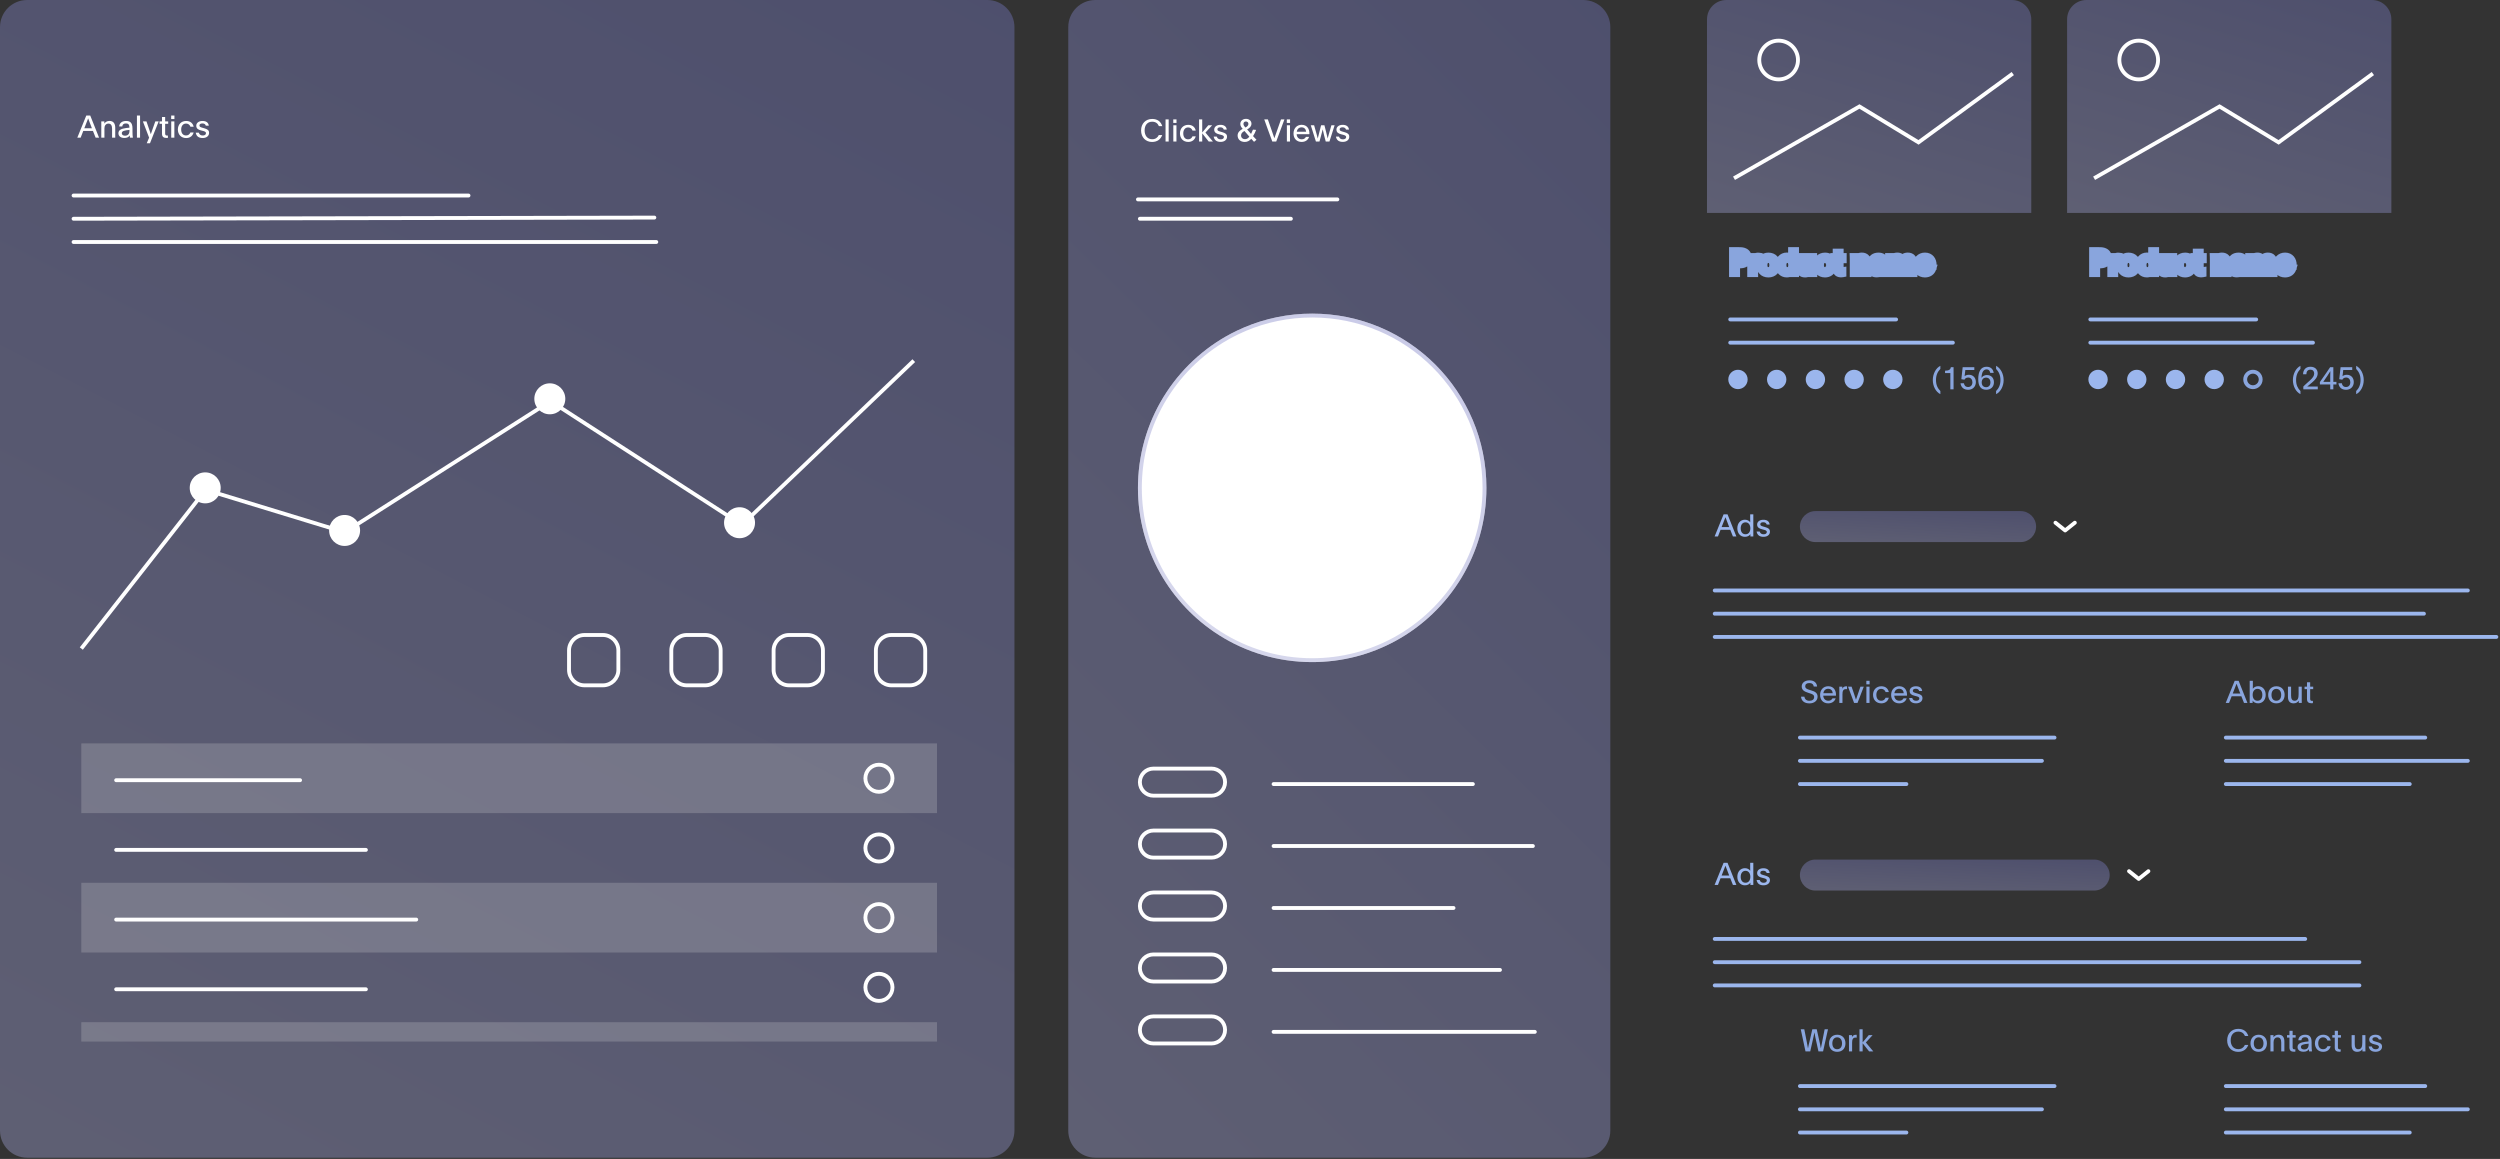<svg width="604" height="280" viewBox="0 0 604 280" fill="none" xmlns="http://www.w3.org/2000/svg">
<rect x="0" y="0" width="604" height="280" fill="#333333" stroke="none"/>
<path d="M238.543 0H6.548C2.932 0 0 2.932 0 6.548V273.155C0 276.771 2.932 279.703 6.548 279.703H238.543C242.159 279.703 245.091 276.771 245.091 273.155V6.548C245.091 2.932 242.159 0 238.543 0Z" fill="url(#paint0_linear_1375_40071)" fill-opacity="0.4"/>
<path d="M17.773 47.24H113.191" stroke="white" stroke-width="0.935" stroke-linecap="round"/>
<path d="M17.773 52.853L158.093 52.57" stroke="white" stroke-width="0.935" stroke-linecap="round"/>
<path d="M17.773 58.467H158.56" stroke="white" stroke-width="0.935" stroke-linecap="round"/>
<path d="M19.645 156.691L49.698 118.337L83.287 128.594L133 96.916L179.261 126.804L220.769 87.133" stroke="white" stroke-width="0.935"/>
<path d="M132.836 100.095C134.902 100.095 136.577 98.42 136.577 96.353C136.577 94.287 134.902 92.611 132.836 92.611C130.769 92.611 129.094 94.287 129.094 96.353C129.094 98.42 130.769 100.095 132.836 100.095Z" fill="white"/>
<path d="M83.255 131.9C85.322 131.9 86.997 130.224 86.997 128.158C86.997 126.091 85.322 124.416 83.255 124.416C81.189 124.416 79.514 126.091 79.514 128.158C79.514 130.224 81.189 131.9 83.255 131.9Z" fill="white"/>
<path d="M178.673 130.031C180.74 130.031 182.415 128.355 182.415 126.289C182.415 124.222 180.74 122.547 178.673 122.547C176.607 122.547 174.932 124.222 174.932 126.289C174.932 128.355 176.607 130.031 178.673 130.031Z" fill="white"/>
<path d="M49.58 121.611C51.646 121.611 53.322 119.935 53.322 117.869C53.322 115.802 51.646 114.127 49.58 114.127C47.513 114.127 45.838 115.802 45.838 117.869C45.838 119.935 47.513 121.611 49.58 121.611Z" fill="white"/>
<path d="M19.487 33.258L20.116 31.641H22.458L23.102 33.258H23.933L21.8 27.907H20.849C20.131 29.703 19.398 31.462 18.679 33.258H19.487ZM21.306 28.625C21.373 28.828 21.5 29.134 21.62 29.456C22.039 30.534 22.024 30.549 22.204 30.99H20.37C20.692 30.182 20.969 29.404 21.291 28.625H21.306ZM25.214 29.329H24.466C24.473 29.531 24.473 29.718 24.473 29.92V33.258H25.229V30.99C25.229 30.369 25.573 29.86 26.202 29.86C26.823 29.86 27.078 30.347 27.078 31.125V33.258H27.841V30.841C27.841 29.823 27.37 29.217 26.464 29.217C25.805 29.217 25.416 29.523 25.214 29.86V29.329ZM32.106 33.258C32.038 32.899 32.008 32.435 32.008 31.799V31.035C32.008 29.501 31.282 29.224 30.444 29.224C29.509 29.224 28.835 29.718 28.798 30.556H29.539C29.591 30.085 29.86 29.823 30.429 29.823C30.946 29.823 31.275 30.047 31.275 30.841C31.013 30.863 30.729 30.893 30.467 30.93C29.419 31.073 28.611 31.357 28.611 32.195C28.611 32.928 29.209 33.333 30.033 33.333C30.661 33.333 31.058 33.146 31.357 32.719C31.365 33.011 31.372 33.101 31.395 33.258H32.106ZM31.29 31.387C31.282 31.439 31.282 31.499 31.282 31.596C31.282 32.367 30.916 32.786 30.205 32.786C29.726 32.786 29.426 32.554 29.426 32.188C29.426 31.649 30.01 31.507 31.29 31.387ZM33.083 33.258H33.839V27.907H33.083V33.258ZM37.52 29.329L36.772 31.447C36.637 31.821 36.562 32.045 36.443 32.412H36.428C36.33 32.09 36.24 31.851 36.113 31.469L35.387 29.329H34.519L36.023 33.258C35.851 33.684 35.642 34.163 35.455 34.605H36.24C36.899 32.869 37.655 31.087 38.343 29.329H37.52ZM39.901 28.266H39.138V29.329H38.547V29.913H39.138V32.315C39.138 33.101 39.58 33.333 40.276 33.333C40.373 33.333 40.455 33.325 40.567 33.303V32.741C40.515 32.749 40.433 32.756 40.38 32.756C40.089 32.756 39.901 32.652 39.901 32.27V29.913H40.635V29.329H39.901V28.266ZM41.37 29.329V33.258H42.126V29.329H41.37ZM41.355 28.76H42.141V27.907H41.355V28.76ZM45.996 32.001C45.824 32.457 45.457 32.727 44.948 32.727C44.2 32.727 43.773 32.165 43.773 31.29C43.773 30.459 44.207 29.853 44.948 29.853C45.464 29.853 45.839 30.145 46.011 30.624H46.789C46.609 29.793 45.996 29.224 44.978 29.224C43.758 29.224 42.972 30.107 42.972 31.282C42.972 32.472 43.736 33.355 44.97 33.355C45.966 33.355 46.579 32.779 46.781 32.001H45.996ZM47.29 32.06C47.447 32.936 48.009 33.348 48.967 33.348C49.865 33.348 50.516 32.861 50.516 32.105C50.516 31.447 50.104 31.207 49.318 30.983L48.899 30.863C48.42 30.721 48.188 30.631 48.188 30.309C48.188 30.017 48.42 29.823 48.899 29.823C49.356 29.823 49.618 30.017 49.73 30.369H50.448C50.358 29.598 49.79 29.224 48.922 29.224C48.046 29.224 47.417 29.681 47.417 30.377C47.417 31.058 47.904 31.349 48.555 31.507L48.832 31.581C49.386 31.716 49.76 31.814 49.76 32.18C49.76 32.532 49.438 32.734 48.989 32.734C48.443 32.734 48.166 32.48 48.039 32.06H47.29Z" fill="white"/>
<path d="M223.535 161.835V157.158C223.535 155.091 221.86 153.416 219.793 153.416H215.355C213.288 153.416 211.613 155.091 211.613 157.158V161.835C211.613 163.902 213.288 165.577 215.355 165.577H219.793C221.86 165.577 223.535 163.902 223.535 161.835Z" stroke="white" stroke-width="0.935"/>
<path d="M198.822 161.835V157.158C198.822 155.091 197.147 153.416 195.08 153.416H190.642C188.575 153.416 186.9 155.091 186.9 157.158V161.835C186.9 163.902 188.575 165.577 190.642 165.577H195.08C197.147 165.577 198.822 163.902 198.822 161.835Z" stroke="white" stroke-width="0.935"/>
<path d="M174.109 161.835V157.158C174.109 155.091 172.434 153.416 170.368 153.416H165.929C163.862 153.416 162.187 155.091 162.187 157.158V161.835C162.187 163.902 163.862 165.577 165.929 165.577H170.368C172.434 165.577 174.109 163.902 174.109 161.835Z" stroke="white" stroke-width="0.935"/>
<path d="M149.396 161.835V157.158C149.396 155.091 147.721 153.416 145.655 153.416H141.216C139.15 153.416 137.474 155.091 137.474 157.158V161.835C137.474 163.902 139.15 165.577 141.216 165.577H145.655C147.721 165.577 149.396 163.902 149.396 161.835Z" stroke="white" stroke-width="0.935"/>
<path opacity="0.233" d="M226.381 179.607H19.645V196.446H226.381V179.607Z" fill="#D8D8D8"/>
<path opacity="0.233" d="M226.381 213.285H19.645V230.123H226.381V213.285Z" fill="#D8D8D8"/>
<path d="M215.624 221.704C215.624 219.896 214.159 218.43 212.35 218.43C210.542 218.43 209.076 219.896 209.076 221.704C209.076 223.512 210.542 224.978 212.35 224.978C214.159 224.978 215.624 223.512 215.624 221.704Z" stroke="white" stroke-width="0.935"/>
<path d="M215.624 188.028C215.624 186.22 214.159 184.754 212.35 184.754C210.542 184.754 209.076 186.22 209.076 188.028C209.076 189.836 210.542 191.302 212.35 191.302C214.159 191.302 215.624 189.836 215.624 188.028Z" stroke="white" stroke-width="0.935"/>
<path d="M215.624 238.544C215.624 236.735 214.159 235.27 212.35 235.27C210.542 235.27 209.076 236.735 209.076 238.544C209.076 240.352 210.542 241.818 212.35 241.818C214.159 241.818 215.624 240.352 215.624 238.544Z" stroke="white" stroke-width="0.935"/>
<path d="M215.624 204.866C215.624 203.058 214.159 201.592 212.35 201.592C210.542 201.592 209.076 203.058 209.076 204.866C209.076 206.674 210.542 208.14 212.35 208.14C214.159 208.14 215.624 206.674 215.624 204.866Z" stroke="white" stroke-width="0.935"/>
<path d="M28.064 188.496H72.499" stroke="white" stroke-width="0.935" stroke-linecap="round"/>
<path d="M28.064 205.334H88.402" stroke="white" stroke-width="0.935" stroke-linecap="round"/>
<path d="M28.064 222.172H100.563" stroke="white" stroke-width="0.935" stroke-linecap="round"/>
<path d="M28.064 239.01H88.402" stroke="white" stroke-width="0.935" stroke-linecap="round"/>
<path opacity="0.233" d="M226.381 246.963H19.645V251.64H226.381V246.963Z" fill="#D8D8D8"/>
<path d="M382.507 0H264.639C261.023 0 258.091 2.932 258.091 6.548V273.155C258.091 276.771 261.023 279.703 264.639 279.703H382.507C386.124 279.703 389.055 276.771 389.055 273.155V6.548C389.055 2.932 386.124 0 382.507 0Z" fill="url(#paint1_linear_1375_40071)" fill-opacity="0.4"/>
<path d="M307.698 189.432H355.846" stroke="white" stroke-width="0.935" stroke-linecap="round"/>
<path d="M307.699 204.398H370.347" stroke="white" stroke-width="0.935" stroke-linecap="round"/>
<path d="M307.698 234.334H362.394" stroke="white" stroke-width="0.935" stroke-linecap="round"/>
<path d="M307.698 219.365H351.169" stroke="white" stroke-width="0.935" stroke-linecap="round"/>
<path d="M307.698 249.301H370.814" stroke="white" stroke-width="0.935" stroke-linecap="round"/>
<path d="M292.703 185.689H278.671C276.862 185.689 275.396 187.155 275.396 188.964C275.396 190.772 276.862 192.238 278.671 192.238H292.703C294.511 192.238 295.977 190.772 295.977 188.964C295.977 187.155 294.511 185.689 292.703 185.689Z" stroke="white" stroke-width="0.935"/>
<path d="M292.703 200.656H278.671C276.862 200.656 275.396 202.122 275.396 203.93C275.396 205.739 276.862 207.204 278.671 207.204H292.703C294.511 207.204 295.977 205.739 295.977 203.93C295.977 202.122 294.511 200.656 292.703 200.656Z" stroke="white" stroke-width="0.935"/>
<path d="M292.703 230.592H278.671C276.862 230.592 275.396 232.058 275.396 233.866C275.396 235.674 276.862 237.14 278.671 237.14H292.703C294.511 237.14 295.977 235.674 295.977 233.866C295.977 232.058 294.511 230.592 292.703 230.592Z" stroke="white" stroke-width="0.935"/>
<path d="M292.703 215.623H278.671C276.862 215.623 275.396 217.089 275.396 218.897C275.396 220.705 276.862 222.171 278.671 222.171H292.703C294.511 222.171 295.977 220.705 295.977 218.897C295.977 217.089 294.511 215.623 292.703 215.623Z" stroke="white" stroke-width="0.935"/>
<path d="M292.703 245.559H278.671C276.862 245.559 275.396 247.024 275.396 248.833C275.396 250.641 276.862 252.107 278.671 252.107H292.703C294.511 252.107 295.977 250.641 295.977 248.833C295.977 247.024 294.511 245.559 292.703 245.559Z" stroke="white" stroke-width="0.935"/>
<path d="M337.137 154.857C331.161 158.113 324.309 159.963 317.024 159.963C308.725 159.963 300.987 157.561 294.466 153.415C282.721 145.946 274.929 132.817 274.929 117.867C274.929 117.465 274.934 117.065 274.946 116.666C275.4 100.464 285.008 86.552 298.783 79.918C299.394 79.624 300.012 79.345 300.639 79.08C305.675 76.949 311.212 75.772 317.024 75.772C340.273 75.772 359.12 94.618 359.12 117.867C359.12 133.832 350.233 147.721 337.137 154.857Z" fill="white"/>
<path d="M336.913 154.446C331.004 157.666 324.229 159.495 317.024 159.495C308.817 159.495 301.165 157.12 294.717 153.02C283.102 145.634 275.396 132.65 275.396 117.867C275.396 117.47 275.402 117.074 275.413 116.679C275.862 100.658 285.363 86.9 298.986 80.34C299.59 80.049 300.202 79.772 300.821 79.51C305.801 77.404 311.276 76.239 317.024 76.239C340.015 76.239 358.653 94.877 358.653 117.867C358.653 133.654 349.865 147.388 336.913 154.446Z" stroke="url(#paint2_linear_1375_40071)" stroke-opacity="0.4" stroke-width="0.935"/>
<path d="M279.967 32.629C279.667 33.265 279.151 33.64 278.365 33.64C277.205 33.64 276.539 32.749 276.539 31.507C276.539 30.257 277.205 29.404 278.358 29.404C279.196 29.404 279.697 29.8 279.989 30.466H280.797C280.461 29.351 279.615 28.738 278.365 28.738C276.779 28.738 275.686 29.868 275.686 31.514C275.686 33.168 276.771 34.298 278.328 34.298C279.593 34.298 280.423 33.654 280.79 32.629H279.967ZM281.597 34.193H282.353V28.843H281.597V34.193ZM283.475 30.264V34.193H284.231V30.264H283.475ZM283.46 29.696H284.245V28.843H283.46V29.696ZM288.1 32.936C287.928 33.393 287.561 33.662 287.052 33.662C286.304 33.662 285.877 33.101 285.877 32.225C285.877 31.395 286.311 30.788 287.052 30.788C287.569 30.788 287.943 31.08 288.115 31.559H288.893C288.714 30.728 288.1 30.16 287.082 30.16C285.862 30.16 285.077 31.043 285.077 32.218C285.077 33.408 285.84 34.291 287.075 34.291C288.07 34.291 288.684 33.714 288.886 32.936H288.1ZM289.694 34.193H290.457V32.218L291.064 32.989C291.393 33.408 291.782 33.894 292.029 34.193H293.039C292.441 33.475 291.453 32.3 291.236 32.031L292.86 30.264H291.924L290.861 31.529L290.457 32.008V28.843H289.694V34.193ZM293.224 32.996C293.381 33.872 293.943 34.283 294.901 34.283C295.799 34.283 296.45 33.797 296.45 33.041C296.45 32.382 296.038 32.143 295.252 31.918L294.833 31.799C294.354 31.656 294.122 31.567 294.122 31.245C294.122 30.953 294.354 30.758 294.833 30.758C295.29 30.758 295.552 30.953 295.664 31.305H296.382C296.293 30.534 295.724 30.16 294.856 30.16C293.98 30.16 293.351 30.616 293.351 31.312C293.351 31.993 293.838 32.285 294.489 32.442L294.766 32.517C295.32 32.652 295.694 32.749 295.694 33.116C295.694 33.467 295.372 33.669 294.923 33.669C294.377 33.669 294.1 33.415 293.973 32.996H293.224ZM302.713 31.32C302.6 31.627 302.436 32.008 302.256 32.36C301.897 31.948 301.613 31.649 301.306 31.267C301.942 30.938 302.353 30.481 302.353 29.883C302.353 29.224 301.815 28.715 301.036 28.715C300.198 28.715 299.659 29.262 299.659 29.95C299.659 30.429 299.929 30.803 300.236 31.133C299.54 31.492 299.008 31.993 299.008 32.734C299.008 33.64 299.667 34.298 300.752 34.298C301.41 34.298 301.919 33.976 302.301 33.527C302.488 33.737 302.735 34.029 302.975 34.268L303.566 33.774L302.735 32.884C303.057 32.412 303.274 31.918 303.476 31.38L302.713 31.32ZM300.887 30.803C300.655 30.571 300.415 30.264 300.415 29.935C300.415 29.583 300.655 29.351 301.006 29.351C301.358 29.351 301.613 29.576 301.613 29.935C301.613 30.324 301.313 30.579 301.014 30.736L300.887 30.803ZM301.837 33.011C301.575 33.363 301.261 33.625 300.782 33.625C300.243 33.625 299.839 33.28 299.839 32.719C299.839 32.218 300.206 31.881 300.662 31.649C301.126 32.21 301.68 32.831 301.837 33.011ZM308.336 34.193L310.319 28.843H309.488L308.441 31.814C308.254 32.352 308.066 32.861 307.894 33.378H307.879C307.7 32.816 307.55 32.39 307.363 31.858L306.315 28.843H305.44C305.791 29.815 306.847 32.786 307.385 34.193H308.336ZM310.91 30.264V34.193H311.666V30.264H310.91ZM310.895 29.696H311.681V28.843H310.895V29.696ZM316.351 32.427V32.18C316.351 31.125 315.76 30.152 314.48 30.152C313.305 30.152 312.512 31.02 312.512 32.248C312.512 33.475 313.268 34.291 314.48 34.291C315.416 34.291 316.052 33.782 316.269 33.071H315.513C315.311 33.408 315.049 33.662 314.51 33.662C313.762 33.662 313.298 33.116 313.275 32.427H316.351ZM313.305 31.828C313.388 31.17 313.844 30.766 314.465 30.766C315.116 30.766 315.498 31.2 315.565 31.828H313.305ZM316.682 30.264C317.101 31.552 317.497 32.914 317.924 34.193H318.784C318.934 33.602 319.256 32.577 319.555 31.29H319.578C319.735 32.031 320.094 33.49 320.296 34.193H321.194L322.444 30.264H321.666L321 32.584L320.775 33.422H320.76C320.603 32.831 320.483 32.285 320.364 31.784L319.982 30.264H319.174L318.635 32.412C318.545 32.764 318.463 33.041 318.38 33.422H318.358C318.261 33.033 318.193 32.772 318.111 32.48L317.49 30.264H316.682ZM322.757 32.996C322.914 33.872 323.475 34.283 324.433 34.283C325.331 34.283 325.982 33.797 325.982 33.041C325.982 32.382 325.571 32.143 324.785 31.918L324.366 31.799C323.887 31.656 323.655 31.567 323.655 31.245C323.655 30.953 323.887 30.758 324.366 30.758C324.823 30.758 325.084 30.953 325.197 31.305H325.915C325.825 30.534 325.257 30.16 324.388 30.16C323.513 30.16 322.884 30.616 322.884 31.312C322.884 31.993 323.371 32.285 324.022 32.442L324.299 32.517C324.852 32.652 325.227 32.749 325.227 33.116C325.227 33.467 324.905 33.669 324.456 33.669C323.91 33.669 323.633 33.415 323.505 32.996H322.757Z" fill="white"/>
<path d="M274.929 48.176H323.105" stroke="white" stroke-width="0.935" stroke-linecap="round"/>
<path d="M275.396 52.853H311.879" stroke="white" stroke-width="0.935" stroke-linecap="round"/>
<path d="M418.022 77.176H458.098" stroke="#9BB6ED" stroke-width="0.935" stroke-linecap="round"/>
<path d="M418.022 82.789H471.811" stroke="#9BB6ED" stroke-width="0.935" stroke-linecap="round"/>
<path fill-rule="evenodd" clip-rule="evenodd" d="M417.086 0H486.077C488.66 0 490.754 2.094 490.754 4.677V51.45H412.409V4.677C412.409 2.094 414.503 0 417.086 0Z" fill="url(#paint3_linear_1375_40071)" fill-opacity="0.4"/>
<path d="M418.674 66H419.459V63.897H420.11C420.732 63.897 421.211 63.86 421.622 63.59C422.071 63.298 422.281 62.819 422.281 62.251C422.281 61.645 422.011 61.158 421.555 60.911C421.136 60.694 420.799 60.649 420.118 60.649H418.674V66ZM419.459 61.345L420.238 61.338C421.046 61.33 421.45 61.607 421.45 62.258C421.45 62.954 420.949 63.216 420.29 63.216H419.459V61.345ZM423.063 62.071C423.071 62.31 423.071 62.528 423.071 62.775V66H423.827V63.964C423.827 63.179 423.961 62.655 424.672 62.655C424.755 62.655 424.867 62.655 424.934 62.677V61.989C424.882 61.981 424.837 61.974 424.74 61.974C424.291 61.974 423.916 62.206 423.789 62.572V62.071H423.063ZM427.255 61.966C426.028 61.966 425.265 62.827 425.265 64.047C425.265 65.244 425.983 66.097 427.24 66.097C428.498 66.097 429.239 65.244 429.239 64.047C429.239 62.827 428.475 61.966 427.255 61.966ZM427.233 62.595C427.974 62.595 428.408 63.201 428.408 64.039C428.408 64.915 427.981 65.469 427.233 65.469C426.485 65.469 426.065 64.915 426.065 64.039C426.065 63.201 426.492 62.595 427.233 62.595ZM433.701 66V60.649H432.945V61.802C432.945 62.071 432.945 62.303 432.953 62.58C432.736 62.258 432.302 61.951 431.688 61.951C430.558 61.951 429.84 62.834 429.84 64.024C429.84 65.252 430.588 66.09 431.666 66.09C432.347 66.09 432.766 65.798 432.998 65.446V66H433.701ZM431.823 62.587C432.549 62.587 432.983 63.194 432.983 64.032C432.983 64.9 432.564 65.469 431.815 65.469C431.074 65.469 430.655 64.907 430.655 64.032C430.655 63.194 431.082 62.587 431.823 62.587ZM437.36 66H438.086C438.079 65.798 438.079 65.611 438.079 65.409V62.071H437.323V63.875C437.323 64.735 437.18 65.469 436.372 65.469C435.751 65.469 435.504 65.012 435.504 64.234V62.071H434.748V64.518C434.748 65.543 435.19 66.097 436.11 66.097C436.769 66.097 437.158 65.775 437.36 65.439V66ZM441.947 64.743C441.775 65.199 441.408 65.469 440.9 65.469C440.151 65.469 439.725 64.907 439.725 64.032C439.725 63.201 440.159 62.595 440.9 62.595C441.416 62.595 441.79 62.887 441.962 63.366H442.741C442.561 62.535 441.947 61.966 440.93 61.966C439.71 61.966 438.924 62.849 438.924 64.024C438.924 65.214 439.687 66.097 440.922 66.097C441.917 66.097 442.531 65.521 442.733 64.743H441.947ZM444.484 61.008H443.721V62.071H443.13V62.655H443.721V65.057C443.721 65.843 444.162 66.075 444.858 66.075C444.956 66.075 445.038 66.067 445.15 66.045V65.484C445.098 65.491 445.015 65.499 444.963 65.499C444.671 65.499 444.484 65.394 444.484 65.012V62.655H445.218V62.071H444.484V61.008ZM448.579 62.071H447.831C447.838 62.273 447.838 62.46 447.838 62.662V66H448.594V63.732C448.594 63.111 448.939 62.602 449.567 62.602C450.188 62.602 450.443 63.089 450.443 63.867V66H451.206V63.583C451.206 62.565 450.735 61.959 449.829 61.959C449.171 61.959 448.781 62.266 448.579 62.602V62.071ZM455.471 66C455.403 65.641 455.373 65.177 455.373 64.541V63.777C455.373 62.243 454.647 61.966 453.809 61.966C452.874 61.966 452.2 62.46 452.163 63.298H452.904C452.956 62.827 453.226 62.565 453.794 62.565C454.311 62.565 454.64 62.789 454.64 63.583C454.378 63.605 454.094 63.635 453.832 63.673C452.784 63.815 451.976 64.099 451.976 64.937C451.976 65.671 452.574 66.075 453.398 66.075C454.026 66.075 454.423 65.888 454.722 65.461C454.73 65.753 454.737 65.843 454.76 66H455.471ZM454.655 64.129C454.647 64.181 454.647 64.241 454.647 64.339C454.647 65.109 454.281 65.528 453.57 65.528C453.091 65.528 452.792 65.296 452.792 64.93C452.792 64.391 453.375 64.249 454.655 64.129ZM457.159 62.071H456.411C456.418 62.281 456.418 62.468 456.418 62.677V66H457.174V63.747C457.174 63.119 457.511 62.602 458.125 62.602C458.753 62.602 458.978 63.081 458.978 63.882V66H459.741V63.74C459.741 63.119 460.078 62.602 460.692 62.602C461.313 62.602 461.545 63.081 461.545 63.882V66H462.308V63.583C462.308 62.572 461.867 61.959 460.931 61.959C460.16 61.959 459.809 62.355 459.577 62.685C459.374 62.213 458.985 61.959 458.394 61.959C457.721 61.959 457.361 62.266 457.159 62.602V62.071ZM466.946 64.234V63.987C466.946 62.932 466.355 61.959 465.075 61.959C463.9 61.959 463.107 62.827 463.107 64.054C463.107 65.282 463.863 66.097 465.075 66.097C466.011 66.097 466.647 65.588 466.864 64.877H466.108C465.906 65.214 465.644 65.469 465.105 65.469C464.357 65.469 463.893 64.922 463.87 64.234H466.946ZM463.9 63.635C463.983 62.977 464.439 62.572 465.06 62.572C465.711 62.572 466.093 63.007 466.16 63.635H463.9Z" fill="white"/>
<path d="M418.674 66H417.738V66.936H418.674V66ZM419.459 66V66.936H420.395V66H419.459ZM419.459 63.897V62.962H418.524V63.897H419.459ZM421.622 63.59L421.112 62.806L421.11 62.807L421.622 63.59ZM421.555 60.911L422 60.088L421.992 60.084L421.985 60.08L421.555 60.911ZM418.674 60.649V59.714H417.738V60.649H418.674ZM419.459 61.345L419.45 60.41L418.524 60.419V61.345H419.459ZM420.238 61.338L420.229 60.402L420.229 60.402L420.238 61.338ZM419.459 63.216H418.524V64.151H419.459V63.216ZM418.674 66.936H419.459V65.064H418.674V66.936ZM420.395 66V63.897H418.524V66H420.395ZM419.459 64.832H420.11V62.962H419.459V64.832ZM420.11 64.832C420.729 64.832 421.467 64.81 422.134 64.373L421.11 62.807C420.954 62.91 420.734 62.962 420.11 62.962V64.832ZM422.132 64.375C422.905 63.872 423.216 63.059 423.216 62.251H421.345C421.345 62.58 421.237 62.725 421.112 62.806L422.132 64.375ZM423.216 62.251C423.216 61.358 422.806 60.524 422 60.088L421.11 61.734C421.217 61.792 421.345 61.931 421.345 62.251H423.216ZM421.985 60.08C421.367 59.76 420.85 59.714 420.118 59.714V61.585C420.748 61.585 420.905 61.628 421.125 61.742L421.985 60.08ZM420.118 59.714H418.674V61.585H420.118V59.714ZM417.738 60.649V66H419.609V60.649H417.738ZM419.468 62.281L420.247 62.273L420.229 60.402L419.45 60.41L419.468 62.281ZM420.246 62.273C420.398 62.272 420.497 62.284 420.557 62.298C420.616 62.312 420.616 62.322 420.59 62.303C420.558 62.279 420.53 62.242 420.515 62.208C420.504 62.182 420.515 62.19 420.515 62.258H422.385C422.385 61.725 422.208 61.172 421.704 60.799C421.258 60.469 420.708 60.398 420.229 60.402L420.246 62.273ZM420.515 62.258C420.515 62.319 420.504 62.327 420.514 62.305C420.526 62.279 420.546 62.257 420.563 62.244C420.576 62.235 420.567 62.245 420.519 62.258C420.47 62.27 420.395 62.281 420.29 62.281V64.151C420.72 64.151 421.238 64.07 421.671 63.752C422.152 63.399 422.385 62.859 422.385 62.258H420.515ZM420.29 62.281H419.459V64.151H420.29V62.281ZM420.395 63.216V61.345H418.524V63.216H420.395ZM423.063 62.071V61.136H422.098L422.128 62.1L423.063 62.071ZM423.071 66H422.135V66.936H423.071V66ZM423.827 66V66.936H424.762V66H423.827ZM424.934 62.677L424.638 63.565L425.87 63.975V62.677H424.934ZM424.934 61.989H425.87V61.177L425.066 61.063L424.934 61.989ZM423.789 62.572H422.854L424.673 62.879L423.789 62.572ZM423.789 62.071H424.725V61.136H423.789V62.071ZM422.128 62.1C422.135 62.323 422.135 62.526 422.135 62.775H424.006C424.006 62.529 424.006 62.298 423.998 62.042L422.128 62.1ZM422.135 62.775V66H424.006V62.775H422.135ZM423.071 66.936H423.827V65.064H423.071V66.936ZM424.762 66V63.964H422.891V66H424.762ZM424.762 63.964C424.762 63.79 424.77 63.661 424.784 63.566C424.798 63.468 424.814 63.443 424.808 63.456C424.794 63.481 424.755 63.534 424.688 63.57C424.629 63.602 424.607 63.59 424.672 63.59V61.719C424.382 61.719 424.076 61.773 423.792 61.928C423.5 62.087 423.294 62.319 423.158 62.574C422.915 63.028 422.891 63.568 422.891 63.964H424.762ZM424.672 63.59C424.694 63.59 424.709 63.59 424.724 63.59C424.739 63.591 424.748 63.591 424.753 63.591C424.755 63.592 424.755 63.592 424.753 63.591C424.751 63.591 424.747 63.591 424.739 63.59C424.732 63.589 424.72 63.587 424.704 63.583C424.689 63.58 424.666 63.574 424.638 63.565L425.23 61.79C425.075 61.738 424.929 61.728 424.865 61.724C424.785 61.719 424.709 61.719 424.672 61.719V63.59ZM425.87 62.677V61.989H423.999V62.677H425.87ZM425.066 61.063C425.003 61.054 424.905 61.038 424.74 61.038V62.909C424.763 62.909 424.769 62.91 424.766 62.91C424.766 62.91 424.767 62.91 424.771 62.91C424.774 62.911 424.777 62.911 424.782 62.912C424.785 62.912 424.787 62.913 424.791 62.913C424.794 62.914 424.798 62.914 424.802 62.915L425.066 61.063ZM424.74 61.038C423.985 61.038 423.191 61.442 422.905 62.266L424.673 62.879C424.668 62.894 424.66 62.907 424.652 62.917C424.645 62.926 424.639 62.929 424.641 62.928C424.644 62.926 424.674 62.909 424.74 62.909V61.038ZM424.725 62.572V62.071H422.854V62.572H424.725ZM423.789 61.136H423.063V63.007H423.789V61.136ZM427.255 61.031C426.413 61.031 425.657 61.333 425.117 61.91C424.583 62.48 424.329 63.242 424.329 64.047H426.2C426.2 63.631 426.328 63.354 426.483 63.188C426.631 63.03 426.871 62.902 427.255 62.902V61.031ZM424.329 64.047C424.329 64.829 424.566 65.587 425.095 66.157C425.634 66.737 426.39 67.033 427.24 67.033V65.162C426.834 65.162 426.602 65.031 426.467 64.885C426.323 64.73 426.2 64.462 426.2 64.047H424.329ZM427.24 67.033C428.09 67.033 428.849 66.738 429.391 66.163C429.927 65.595 430.174 64.837 430.174 64.047H428.303C428.303 64.454 428.179 64.721 428.03 64.879C427.888 65.03 427.648 65.162 427.24 65.162V67.033ZM430.174 64.047C430.174 63.242 429.92 62.48 429.388 61.911C428.849 61.334 428.096 61.031 427.255 61.031V62.902C427.635 62.902 427.873 63.029 428.021 63.188C428.175 63.353 428.303 63.631 428.303 64.047H430.174ZM427.233 63.53C427.288 63.53 427.314 63.541 427.322 63.545C427.331 63.549 427.344 63.558 427.362 63.58C427.402 63.631 427.472 63.771 427.472 64.039H429.343C429.343 63.469 429.197 62.887 428.834 62.425C428.453 61.94 427.886 61.66 427.233 61.66V63.53ZM427.472 64.039C427.472 64.338 427.399 64.463 427.373 64.495C427.363 64.508 427.356 64.512 427.347 64.516C427.337 64.52 427.304 64.533 427.233 64.533V66.404C427.859 66.404 428.433 66.16 428.829 65.67C429.204 65.206 429.343 64.616 429.343 64.039H427.472ZM427.233 64.533C427.162 64.533 427.13 64.52 427.121 64.517C427.115 64.514 427.109 64.51 427.099 64.498C427.074 64.467 427.001 64.341 427.001 64.039H425.13C425.13 64.613 425.266 65.201 425.638 65.667C426.032 66.16 426.606 66.404 427.233 66.404V64.533ZM427.001 64.039C427.001 63.767 427.071 63.627 427.11 63.577C427.127 63.555 427.139 63.548 427.146 63.544C427.153 63.541 427.178 63.53 427.233 63.53V61.66C426.578 61.66 426.012 61.941 425.633 62.429C425.273 62.891 425.13 63.473 425.13 64.039H427.001ZM433.701 66V66.936H434.637V66H433.701ZM433.701 60.649H434.637V59.714H433.701V60.649ZM432.945 60.649V59.714H432.01V60.649H432.945ZM432.953 62.58L432.177 63.103L433.975 65.768L433.888 62.555L432.953 62.58ZM432.998 65.446H433.933V62.329L432.217 64.931L432.998 65.446ZM432.998 66H432.062V66.936H432.998V66ZM434.637 66V60.649H432.766V66H434.637ZM433.701 59.714H432.945V61.585H433.701V59.714ZM432.01 60.649V61.802H433.881V60.649H432.01ZM432.01 61.802C432.01 62.07 432.01 62.314 432.018 62.605L433.888 62.555C433.881 62.292 433.881 62.072 433.881 61.802H432.01ZM433.728 62.057C433.349 61.495 432.633 61.016 431.688 61.016V62.887C431.97 62.887 432.122 63.022 432.177 63.103L433.728 62.057ZM431.688 61.016C430.861 61.016 430.138 61.347 429.634 61.928C429.14 62.497 428.904 63.245 428.904 64.024H430.775C430.775 63.613 430.898 63.325 431.046 63.155C431.184 62.997 431.385 62.887 431.688 62.887V61.016ZM428.904 64.024C428.904 64.826 429.15 65.576 429.649 66.138C430.155 66.709 430.87 67.025 431.666 67.025V65.154C431.384 65.154 431.186 65.052 431.049 64.897C430.903 64.733 430.775 64.45 430.775 64.024H428.904ZM431.666 67.025C432.657 67.025 433.371 66.579 433.779 65.961L432.217 64.931C432.179 64.988 432.129 65.037 432.059 65.075C431.99 65.112 431.869 65.154 431.666 65.154V67.025ZM432.062 65.446V66H433.933V65.446H432.062ZM432.998 66.936H433.701V65.064H432.998V66.936ZM431.823 63.523C431.871 63.523 431.893 63.532 431.899 63.535C431.905 63.539 431.918 63.546 431.937 63.569C431.977 63.621 432.047 63.764 432.047 64.032H433.918C433.918 63.462 433.772 62.882 433.414 62.421C433.037 61.937 432.475 61.652 431.823 61.652V63.523ZM432.047 64.032C432.047 64.329 431.974 64.46 431.946 64.495C431.934 64.51 431.927 64.514 431.921 64.517C431.913 64.521 431.883 64.533 431.815 64.533V66.404C432.451 66.404 433.023 66.15 433.413 65.656C433.782 65.191 433.918 64.603 433.918 64.032H432.047ZM431.815 64.533C431.75 64.533 431.721 64.521 431.714 64.518C431.709 64.516 431.702 64.512 431.691 64.499C431.664 64.464 431.591 64.334 431.591 64.032H429.72C429.72 64.605 429.856 65.193 430.224 65.659C430.614 66.152 431.184 66.404 431.815 66.404V64.533ZM431.591 64.032C431.591 63.76 431.661 63.619 431.7 63.569C431.717 63.547 431.729 63.54 431.736 63.537C431.743 63.533 431.768 63.523 431.823 63.523V61.652C431.168 61.652 430.602 61.933 430.223 62.421C429.863 62.884 429.72 63.465 429.72 64.032H431.591ZM437.36 66H436.425V66.936H437.36V66ZM438.086 66V66.936H439.057L439.021 65.965L438.086 66ZM438.079 62.071H439.014V61.136H438.079V62.071ZM437.323 62.071V61.136H436.387V62.071H437.323ZM435.504 62.071H436.44V61.136H435.504V62.071ZM434.748 62.071V61.136H433.813V62.071H434.748ZM437.36 65.439H438.296V62.061L436.558 64.957L437.36 65.439ZM437.36 66.936H438.086V65.064H437.36V66.936ZM439.021 65.965C439.014 65.783 439.014 65.613 439.014 65.409H437.143C437.143 65.609 437.143 65.813 437.151 66.035L439.021 65.965ZM439.014 65.409V62.071H437.143V65.409H439.014ZM438.079 61.136H437.323V63.007H438.079V61.136ZM436.387 62.071V63.875H438.258V62.071H436.387ZM436.387 63.875C436.387 64.068 436.379 64.228 436.361 64.36C436.343 64.495 436.318 64.566 436.304 64.597C436.293 64.62 436.303 64.588 436.353 64.555C436.405 64.522 436.429 64.533 436.372 64.533V66.404C436.72 66.404 437.065 66.324 437.37 66.126C437.674 65.929 437.872 65.66 437.997 65.392C438.229 64.898 438.258 64.316 438.258 63.875H436.387ZM436.372 64.533C436.332 64.533 436.348 64.526 436.391 64.548C436.439 64.572 436.472 64.606 436.486 64.628C436.496 64.643 436.482 64.629 436.467 64.558C436.452 64.487 436.44 64.382 436.44 64.234H434.569C434.569 64.69 434.635 65.219 434.924 65.658C435.261 66.169 435.795 66.404 436.372 66.404V64.533ZM436.44 64.234V62.071H434.569V64.234H436.44ZM435.504 61.136H434.748V63.007H435.504V61.136ZM433.813 62.071V64.518H435.684V62.071H433.813ZM433.813 64.518C433.813 65.144 433.945 65.793 434.37 66.296C434.82 66.828 435.456 67.033 436.11 67.033V65.162C435.844 65.162 435.799 65.09 435.798 65.088C435.773 65.058 435.684 64.918 435.684 64.518H433.813ZM436.11 67.033C437.131 67.033 437.809 66.509 438.162 65.92L436.558 64.957C436.525 65.012 436.482 65.058 436.426 65.091C436.375 65.122 436.281 65.162 436.11 65.162V67.033ZM436.425 65.439V66H438.296V65.439H436.425ZM441.947 64.743V63.807H441.3L441.072 64.413L441.947 64.743ZM441.962 63.366L441.082 63.682L441.304 64.301H441.962V63.366ZM442.741 63.366V64.301H443.9L443.655 63.168L442.741 63.366ZM442.733 64.743L443.639 64.978L443.942 63.807H442.733V64.743ZM441.072 64.413C441.043 64.49 441.015 64.51 441.011 64.512C441.01 64.513 440.984 64.533 440.9 64.533V66.404C441.81 66.404 442.517 65.882 442.823 65.073L441.072 64.413ZM440.9 64.533C440.831 64.533 440.798 64.521 440.789 64.516C440.781 64.513 440.773 64.508 440.761 64.493C440.734 64.459 440.66 64.33 440.66 64.032H438.789C438.789 64.609 438.929 65.198 439.302 65.664C439.696 66.155 440.269 66.404 440.9 66.404V64.533ZM440.66 64.032C440.66 63.769 440.73 63.631 440.769 63.581C440.787 63.558 440.8 63.55 440.809 63.545C440.819 63.541 440.844 63.53 440.9 63.53V61.66C440.246 61.66 439.68 61.939 439.299 62.423C438.937 62.883 438.789 63.464 438.789 64.032H440.66ZM440.9 63.53C440.974 63.53 440.998 63.549 441.004 63.553C441.013 63.56 441.049 63.59 441.082 63.682L442.843 63.049C442.55 62.234 441.846 61.66 440.9 61.66V63.53ZM441.962 64.301H442.741V62.43H441.962V64.301ZM443.655 63.168C443.527 62.579 443.232 62.029 442.739 61.628C442.243 61.226 441.618 61.031 440.93 61.031V62.902C441.259 62.902 441.449 62.991 441.56 63.081C441.673 63.172 441.774 63.322 441.826 63.563L443.655 63.168ZM440.93 61.031C440.083 61.031 439.33 61.343 438.791 61.911C438.257 62.473 437.988 63.227 437.988 64.024H439.859C439.859 63.646 439.983 63.372 440.148 63.199C440.307 63.031 440.556 62.902 440.93 62.902V61.031ZM437.988 64.024C437.988 64.819 438.245 65.577 438.776 66.146C439.314 66.722 440.07 67.033 440.922 67.033V65.162C440.539 65.162 440.296 65.031 440.143 64.868C439.984 64.698 439.859 64.42 439.859 64.024H437.988ZM440.922 67.033C441.607 67.033 442.221 66.831 442.708 66.444C443.19 66.06 443.494 65.536 443.639 64.978L441.828 64.508C441.771 64.728 441.666 64.881 441.542 64.98C441.423 65.075 441.232 65.162 440.922 65.162V67.033ZM442.733 63.807H441.947V65.678H442.733V63.807ZM444.484 61.008H445.42V60.073H444.484V61.008ZM443.721 61.008V60.073H442.785V61.008H443.721ZM443.721 62.071V63.007H444.656V62.071H443.721ZM443.13 62.071V61.136H442.194V62.071H443.13ZM443.13 62.655H442.194V63.59H443.13V62.655ZM443.721 62.655H444.656V61.719H443.721V62.655ZM445.15 66.045L445.334 66.962L446.086 66.812V66.045H445.15ZM445.15 65.484H446.086V64.405L445.018 64.558L445.15 65.484ZM444.484 62.655V61.719H443.549V62.655H444.484ZM445.218 62.655V63.59H446.153V62.655H445.218ZM445.218 62.071H446.153V61.136H445.218V62.071ZM444.484 62.071H443.549V63.007H444.484V62.071ZM444.484 60.073H443.721V61.944H444.484V60.073ZM442.785 61.008V62.071H444.656V61.008H442.785ZM443.721 61.136H443.13V63.007H443.721V61.136ZM442.194 62.071V62.655H444.065V62.071H442.194ZM443.13 63.59H443.721V61.719H443.13V63.59ZM442.785 62.655V65.057H444.656V62.655H442.785ZM442.785 65.057C442.785 65.625 442.952 66.202 443.448 66.594C443.896 66.948 444.442 67.01 444.858 67.01V65.139C444.732 65.139 444.653 65.128 444.609 65.118C444.567 65.107 444.579 65.103 444.609 65.127C444.624 65.139 444.639 65.154 444.652 65.171C444.664 65.188 444.669 65.2 444.671 65.204C444.673 65.209 444.656 65.169 444.656 65.057H442.785ZM444.858 67.01C445.018 67.01 445.162 66.996 445.334 66.962L444.967 65.128C444.914 65.138 444.893 65.139 444.858 65.139V67.01ZM446.086 66.045V65.484H444.215V66.045H446.086ZM445.018 64.558C445.016 64.558 445.012 64.558 445.004 64.559C444.996 64.56 444.987 64.561 444.979 64.562C444.97 64.562 444.963 64.563 444.959 64.563C444.954 64.563 444.956 64.563 444.963 64.563V66.434C445.074 66.434 445.203 66.421 445.282 66.41L445.018 64.558ZM444.963 64.563C444.896 64.563 445.061 64.544 445.235 64.699C445.433 64.874 445.42 65.067 445.42 65.012H443.549C443.549 65.339 443.629 65.775 443.993 66.098C444.334 66.401 444.739 66.434 444.963 66.434V64.563ZM445.42 65.012V62.655H443.549V65.012H445.42ZM444.484 63.59H445.218V61.719H444.484V63.59ZM446.153 62.655V62.071H444.282V62.655H446.153ZM445.218 61.136H444.484V63.007H445.218V61.136ZM445.42 62.071V61.008H443.549V62.071H445.42ZM448.579 62.071H449.515V61.136H448.579V62.071ZM447.831 62.071V61.136H446.86L446.896 62.106L447.831 62.071ZM447.838 66H446.903V66.936H447.838V66ZM448.594 66V66.936H449.53V66H448.594ZM450.443 66H449.507V66.936H450.443V66ZM451.206 66V66.936H452.142V66H451.206ZM448.579 62.602H447.644V65.98L449.382 63.084L448.579 62.602ZM448.579 61.136H447.831V63.007H448.579V61.136ZM446.896 62.106C446.903 62.288 446.903 62.458 446.903 62.662H448.774C448.774 62.462 448.774 62.258 448.766 62.036L446.896 62.106ZM446.903 62.662V66H448.774V62.662H446.903ZM447.838 66.936H448.594V65.064H447.838V66.936ZM449.53 66V63.732H447.659V66H449.53ZM449.53 63.732C449.53 63.584 449.572 63.524 449.574 63.52C449.574 63.52 449.572 63.523 449.568 63.526C449.563 63.53 449.558 63.534 449.552 63.536C449.538 63.543 449.539 63.538 449.567 63.538V61.667C448.973 61.667 448.461 61.92 448.116 62.349C447.789 62.755 447.659 63.259 447.659 63.732H449.53ZM449.567 63.538C449.599 63.538 449.579 63.544 449.535 63.521C449.488 63.496 449.461 63.464 449.452 63.45C449.447 63.442 449.463 63.464 449.479 63.539C449.495 63.613 449.507 63.721 449.507 63.867H451.378C451.378 63.405 451.308 62.876 451.024 62.436C450.695 61.927 450.167 61.667 449.567 61.667V63.538ZM449.507 63.867V66H451.378V63.867H449.507ZM450.443 66.936H451.206V65.064H450.443V66.936ZM452.142 66V63.583H450.271V66H452.142ZM452.142 63.583C452.142 62.945 451.996 62.297 451.577 61.792C451.136 61.26 450.505 61.023 449.829 61.023V62.894C450.058 62.894 450.116 62.961 450.137 62.986C450.181 63.039 450.271 63.203 450.271 63.583H452.142ZM449.829 61.023C448.827 61.023 448.141 61.515 447.777 62.121L449.382 63.084C449.41 63.036 449.449 62.994 449.502 62.964C449.553 62.934 449.65 62.894 449.829 62.894V61.023ZM449.515 62.602V62.071H447.644V62.602H449.515ZM455.471 66V66.936H456.598L456.39 65.828L455.471 66ZM452.163 63.298L451.228 63.257L451.185 64.234H452.163V63.298ZM452.904 63.298V64.234H453.741L453.834 63.402L452.904 63.298ZM454.64 63.583L454.72 64.515L455.575 64.442V63.583H454.64ZM453.832 63.673L453.958 64.6L453.964 64.599L453.832 63.673ZM454.722 65.461L455.657 65.437L455.585 62.604L453.957 64.924L454.722 65.461ZM454.76 66L453.834 66.132L453.948 66.936H454.76V66ZM454.655 64.129L455.581 64.261L455.749 63.087L454.568 63.198L454.655 64.129ZM456.39 65.828C456.339 65.553 456.309 65.157 456.309 64.541H454.438C454.438 65.197 454.468 65.728 454.551 66.172L456.39 65.828ZM456.309 64.541V63.777H454.438V64.541H456.309ZM456.309 63.777C456.309 62.885 456.099 62.119 455.536 61.605C454.986 61.104 454.299 61.031 453.809 61.031V62.902C454.158 62.902 454.253 62.967 454.275 62.988C454.284 62.996 454.438 63.135 454.438 63.777H456.309ZM453.809 61.031C453.185 61.031 452.563 61.196 452.071 61.583C451.56 61.985 451.259 62.574 451.228 63.257L453.097 63.34C453.104 63.184 453.158 63.108 453.228 63.053C453.316 62.984 453.498 62.902 453.809 62.902V61.031ZM452.163 64.234H452.904V62.363H452.163V64.234ZM453.834 63.402C453.838 63.36 453.844 63.356 453.836 63.374C453.832 63.383 453.824 63.398 453.811 63.415C453.798 63.432 453.783 63.449 453.765 63.465C453.727 63.498 453.696 63.508 453.692 63.509C453.692 63.509 453.722 63.5 453.794 63.5V61.63C453.376 61.63 452.918 61.726 452.546 62.045C452.167 62.37 452.017 62.806 451.974 63.195L453.834 63.402ZM453.794 63.5C453.86 63.5 453.874 63.508 453.857 63.503C453.846 63.499 453.827 63.492 453.802 63.477C453.778 63.462 453.753 63.442 453.731 63.419C453.685 63.37 453.678 63.335 453.683 63.353C453.69 63.376 453.705 63.445 453.705 63.583H455.575C455.575 63.087 455.477 62.543 455.09 62.134C454.689 61.709 454.168 61.63 453.794 61.63V63.5ZM454.56 62.651C454.287 62.674 453.984 62.706 453.699 62.746L453.964 64.599C454.203 64.564 454.469 64.536 454.72 64.515L454.56 62.651ZM453.706 62.746C453.163 62.819 452.542 62.944 452.041 63.235C451.776 63.389 451.517 63.605 451.326 63.909C451.132 64.219 451.04 64.57 451.04 64.937H452.911C452.911 64.886 452.921 64.887 452.911 64.903C452.904 64.914 452.913 64.892 452.981 64.853C453.145 64.757 453.453 64.668 453.958 64.6L453.706 62.746ZM451.04 64.937C451.04 65.589 451.321 66.151 451.811 66.525C452.271 66.876 452.846 67.01 453.398 67.01V65.139C453.126 65.139 452.99 65.071 452.945 65.037C452.927 65.023 452.923 65.015 452.922 65.013C452.921 65.011 452.911 64.991 452.911 64.937H451.04ZM453.398 67.01C453.802 67.01 454.203 66.951 454.578 66.776C454.963 66.597 455.259 66.326 455.488 65.999L453.957 64.924C453.887 65.023 453.834 65.059 453.789 65.08C453.734 65.106 453.622 65.139 453.398 65.139V67.01ZM453.787 65.485C453.795 65.796 453.804 65.925 453.834 66.132L455.686 65.868C455.67 65.76 455.664 65.71 455.657 65.437L453.787 65.485ZM454.76 66.936H455.471V65.064H454.76V66.936ZM453.729 63.997C453.71 64.13 453.712 64.267 453.712 64.339H455.583C455.583 64.314 455.583 64.294 455.583 64.278C455.583 64.261 455.583 64.25 455.584 64.243C455.584 64.228 455.584 64.239 455.581 64.261L453.729 63.997ZM453.712 64.339C453.712 64.591 453.651 64.629 453.679 64.598C453.693 64.582 453.707 64.576 453.704 64.577C453.697 64.58 453.657 64.593 453.57 64.593V66.464C454.112 66.464 454.667 66.298 455.071 65.847C455.461 65.414 455.583 64.858 455.583 64.339H453.712ZM453.57 64.593C453.469 64.593 453.497 64.568 453.572 64.626C453.613 64.657 453.656 64.706 453.688 64.77C453.719 64.834 453.727 64.892 453.727 64.93H451.856C451.856 65.395 452.059 65.822 452.43 66.108C452.775 66.373 453.191 66.464 453.57 66.464V64.593ZM453.727 64.93C453.727 64.979 453.708 65.088 453.626 65.188C453.56 65.267 453.511 65.272 453.58 65.245C453.647 65.219 453.769 65.186 453.976 65.152C454.178 65.119 454.429 65.09 454.742 65.061L454.568 63.198C453.948 63.256 453.353 63.328 452.907 63.499C452.67 63.591 452.394 63.739 452.18 64.001C451.948 64.282 451.856 64.611 451.856 64.93H453.727ZM457.159 62.071H458.095V61.136H457.159V62.071ZM456.411 62.071V61.136H455.441L455.476 62.104L456.411 62.071ZM456.418 66H455.483V66.936H456.418V66ZM457.174 66V66.936H458.11V66H457.174ZM458.978 66H458.042V66.936H458.978V66ZM459.741 66V66.936H460.677V66H459.741ZM461.545 66H460.609V66.936H461.545V66ZM462.308 66V66.936H463.244V66H462.308ZM459.577 62.685L458.717 63.053L459.377 64.593L460.341 63.224L459.577 62.685ZM457.159 62.602H456.224V65.98L457.961 63.084L457.159 62.602ZM457.159 61.136H456.411V63.007H457.159V61.136ZM455.476 62.104C455.483 62.295 455.483 62.466 455.483 62.677H457.354C457.354 62.469 457.354 62.266 457.346 62.038L455.476 62.104ZM455.483 62.677V66H457.354V62.677H455.483ZM456.418 66.936H457.174V65.064H456.418V66.936ZM458.11 66V63.747H456.239V66H458.11ZM458.11 63.747C458.11 63.673 458.12 63.614 458.132 63.573C458.145 63.532 458.157 63.514 458.159 63.512C458.159 63.512 458.15 63.523 458.132 63.532C458.112 63.541 458.106 63.538 458.125 63.538V61.667C457.524 61.667 457.015 61.933 456.68 62.366C456.363 62.775 456.239 63.278 456.239 63.747H458.11ZM458.125 63.538C458.163 63.538 458.139 63.545 458.089 63.518C458.034 63.489 458.001 63.45 457.989 63.431C457.983 63.42 457.999 63.442 458.015 63.524C458.031 63.606 458.042 63.722 458.042 63.882H459.913C459.913 63.43 459.857 62.897 459.585 62.453C459.26 61.923 458.724 61.667 458.125 61.667V63.538ZM458.042 63.882V66H459.913V63.882H458.042ZM458.978 66.936H459.741V65.064H458.978V66.936ZM460.677 66V63.74H458.806V66H460.677ZM460.677 63.74C460.677 63.668 460.687 63.611 460.699 63.572C460.711 63.532 460.723 63.515 460.724 63.513C460.725 63.513 460.716 63.523 460.698 63.532C460.679 63.541 460.672 63.538 460.692 63.538V61.667C460.092 61.667 459.583 61.933 459.248 62.364C458.931 62.77 458.806 63.272 458.806 63.74H460.677ZM460.692 63.538C460.726 63.538 460.701 63.544 460.651 63.518C460.597 63.489 460.566 63.45 460.555 63.433C460.549 63.423 460.565 63.446 460.581 63.528C460.598 63.608 460.609 63.724 460.609 63.882H462.48C462.48 63.425 462.42 62.893 462.147 62.451C461.823 61.926 461.291 61.667 460.692 61.667V63.538ZM460.609 63.882V66H462.48V63.882H460.609ZM461.545 66.936H462.308V65.064H461.545V66.936ZM463.244 66V63.583H461.373V66H463.244ZM463.244 63.583C463.244 62.961 463.11 62.311 462.696 61.802C462.255 61.26 461.618 61.023 460.931 61.023V62.894C461.18 62.894 461.231 62.965 461.244 62.982C461.285 63.032 461.373 63.194 461.373 63.583H463.244ZM460.931 61.023C460.372 61.023 459.911 61.171 459.538 61.417C459.179 61.653 458.952 61.947 458.812 62.146L460.341 63.224C460.433 63.093 460.498 63.024 460.566 62.98C460.619 62.945 460.719 62.894 460.931 62.894V61.023ZM460.436 62.316C460.271 61.931 460.007 61.589 459.626 61.351C459.25 61.117 458.824 61.023 458.394 61.023V62.894C458.555 62.894 458.619 62.928 458.636 62.939C458.648 62.946 458.68 62.967 458.717 63.053L460.436 62.316ZM458.394 61.023C457.91 61.023 457.482 61.136 457.121 61.351C456.763 61.564 456.52 61.849 456.357 62.121L457.961 63.084C458 63.019 458.039 62.982 458.079 62.958C458.116 62.935 458.205 62.894 458.394 62.894V61.023ZM458.095 62.602V62.071H456.224V62.602H458.095ZM466.946 64.234V65.169H467.882V64.234H466.946ZM466.864 64.877L467.759 65.151L468.127 63.942H466.864V64.877ZM466.108 64.877V63.942H465.578L465.306 64.396L466.108 64.877ZM463.87 64.234V63.298H462.904L462.935 64.264L463.87 64.234ZM463.9 63.635L462.972 63.519L462.841 64.571H463.9V63.635ZM466.16 63.635V64.571H467.201L467.091 63.535L466.16 63.635ZM467.882 64.234V63.987H466.011V64.234H467.882ZM467.882 63.987C467.882 63.297 467.689 62.564 467.214 61.984C466.717 61.379 465.977 61.023 465.075 61.023V62.894C465.453 62.894 465.648 63.025 465.767 63.17C465.907 63.341 466.011 63.622 466.011 63.987H467.882ZM465.075 61.023C464.246 61.023 463.5 61.336 462.966 61.908C462.437 62.476 462.172 63.239 462.172 64.054H464.042C464.042 63.643 464.173 63.358 464.335 63.184C464.491 63.016 464.729 62.894 465.075 62.894V61.023ZM462.172 64.054C462.172 64.86 462.422 65.618 462.959 66.181C463.501 66.75 464.252 67.033 465.075 67.033V65.162C464.687 65.162 464.453 65.037 464.314 64.891C464.17 64.74 464.042 64.476 464.042 64.054H462.172ZM465.075 67.033C466.394 67.033 467.413 66.281 467.759 65.151L465.969 64.604C465.88 64.895 465.627 65.162 465.075 65.162V67.033ZM466.864 63.942H466.108V65.813H466.864V63.942ZM465.306 64.396C465.24 64.506 465.209 64.524 465.213 64.522C465.216 64.52 465.216 64.521 465.207 64.523C465.197 64.526 465.166 64.533 465.105 64.533V66.404C465.532 66.404 465.919 66.3 466.253 66.077C466.572 65.863 466.774 65.585 466.91 65.359L465.306 64.396ZM465.105 64.533C464.972 64.533 464.919 64.491 464.892 64.464C464.858 64.428 464.81 64.348 464.805 64.203L462.935 64.264C462.953 64.809 463.148 65.346 463.539 65.755C463.937 66.173 464.49 66.404 465.105 66.404V64.533ZM463.87 65.169H466.946V63.298H463.87V65.169ZM464.829 63.751C464.846 63.613 464.892 63.563 464.907 63.55C464.92 63.538 464.959 63.508 465.06 63.508V61.637C464.541 61.637 464.04 61.809 463.65 62.164C463.26 62.517 463.037 62.999 462.972 63.519L464.829 63.751ZM465.06 63.508C465.118 63.508 465.147 63.517 465.155 63.521C465.162 63.523 465.163 63.525 465.164 63.526C465.167 63.529 465.214 63.579 465.23 63.735L467.091 63.535C467.04 63.063 466.862 62.581 466.494 62.21C466.114 61.826 465.607 61.637 465.06 61.637V63.508ZM466.16 62.7H463.9V64.571H466.16V62.7Z" fill="#89A5DD"/>
<path d="M466.965 91.832C466.965 93.292 467.691 94.691 468.791 95.23V94.474C468.133 93.808 467.736 92.992 467.736 91.825C467.736 90.65 468.125 89.812 468.791 89.131V88.382C467.676 88.936 466.965 90.358 466.965 91.832ZM471.203 94.062H471.982V88.712H471.323C471.241 89.31 470.844 89.542 469.924 89.565V90.134H470.59C470.799 90.134 470.994 90.134 471.203 90.126C471.196 90.313 471.203 90.493 471.203 90.672V94.062ZM474.61 91.735C474.737 91.473 475.014 91.211 475.523 91.211C476.159 91.211 476.533 91.72 476.533 92.341C476.533 93.03 476.159 93.501 475.493 93.501C474.789 93.501 474.55 93.015 474.49 92.596H473.659C473.802 93.621 474.468 94.175 475.515 94.175C476.623 94.175 477.371 93.382 477.371 92.311C477.371 91.264 476.698 90.545 475.695 90.545C475.238 90.545 474.887 90.695 474.647 90.882L474.827 89.4H476.997V88.712H474.183C474.071 89.692 473.974 90.65 473.861 91.615L474.61 91.735ZM481.676 90.089C481.534 89.213 481.002 88.607 479.947 88.607C478.593 88.607 477.942 89.715 477.942 91.608C477.942 93.314 478.585 94.167 479.88 94.167C480.98 94.167 481.736 93.456 481.736 92.349C481.736 91.301 481.062 90.612 480.059 90.612C479.274 90.612 478.877 91.032 478.72 91.286C478.727 91.069 478.742 90.867 478.78 90.665C478.899 89.834 479.296 89.243 479.94 89.243C480.568 89.243 480.778 89.707 480.838 90.089H481.676ZM479.835 91.234C480.516 91.234 480.89 91.713 480.89 92.401C480.89 93.067 480.508 93.546 479.842 93.546C479.161 93.546 478.78 93.082 478.78 92.386C478.78 91.698 479.176 91.234 479.835 91.234ZM484.08 91.832C484.08 90.351 483.361 88.944 482.254 88.382V89.131C482.92 89.812 483.309 90.65 483.309 91.825C483.309 92.992 482.912 93.808 482.254 94.474V95.23C483.354 94.691 484.08 93.292 484.08 91.832Z" fill="#89A5DD"/>
<path d="M421.764 91.676C421.764 90.642 420.927 89.805 419.893 89.805C418.86 89.805 418.022 90.642 418.022 91.676C418.022 92.709 418.86 93.546 419.893 93.546C420.927 93.546 421.764 92.709 421.764 91.676Z" fill="#9BB6ED" stroke="#9BB6ED" stroke-width="0.935"/>
<path d="M508.761 91.676C508.761 90.642 507.924 89.805 506.89 89.805C505.857 89.805 505.02 90.642 505.02 91.676C505.02 92.709 505.857 93.546 506.89 93.546C507.924 93.546 508.761 92.709 508.761 91.676Z" fill="#9BB6ED" stroke="#9BB6ED" stroke-width="0.935"/>
<path d="M431.119 91.676C431.119 90.642 430.281 89.805 429.248 89.805C428.215 89.805 427.377 90.642 427.377 91.676C427.377 92.709 428.215 93.546 429.248 93.546C430.281 93.546 431.119 92.709 431.119 91.676Z" fill="#9BB6ED" stroke="#9BB6ED" stroke-width="0.935"/>
<path d="M518.116 91.676C518.116 90.642 517.278 89.805 516.245 89.805C515.212 89.805 514.374 90.642 514.374 91.676C514.374 92.709 515.212 93.546 516.245 93.546C517.278 93.546 518.116 92.709 518.116 91.676Z" fill="#9BB6ED" stroke="#9BB6ED" stroke-width="0.935"/>
<path d="M440.473 91.676C440.473 90.642 439.636 89.805 438.602 89.805C437.569 89.805 436.731 90.642 436.731 91.676C436.731 92.709 437.569 93.546 438.602 93.546C439.636 93.546 440.473 92.709 440.473 91.676Z" fill="#9BB6ED" stroke="#9BB6ED" stroke-width="0.935"/>
<path d="M527.471 91.676C527.471 90.642 526.634 89.805 525.6 89.805C524.567 89.805 523.729 90.642 523.729 91.676C523.729 92.709 524.567 93.546 525.6 93.546C526.634 93.546 527.471 92.709 527.471 91.676Z" fill="#9BB6ED" stroke="#9BB6ED" stroke-width="0.935"/>
<path d="M449.828 91.676C449.828 90.642 448.99 89.805 447.957 89.805C446.924 89.805 446.086 90.642 446.086 91.676C446.086 92.709 446.924 93.546 447.957 93.546C448.99 93.546 449.828 92.709 449.828 91.676Z" fill="#9BB6ED" stroke="#9BB6ED" stroke-width="0.935"/>
<path d="M536.826 91.676C536.826 90.642 535.988 89.805 534.955 89.805C533.922 89.805 533.084 90.642 533.084 91.676C533.084 92.709 533.922 93.546 534.955 93.546C535.988 93.546 536.826 92.709 536.826 91.676Z" fill="#9BB6ED" stroke="#9BB6ED" stroke-width="0.935"/>
<path d="M459.182 91.676C459.182 90.642 458.345 89.805 457.311 89.805C456.278 89.805 455.44 90.642 455.44 91.676C455.44 92.709 456.278 93.546 457.311 93.546C458.345 93.546 459.182 92.709 459.182 91.676Z" fill="#9BB6ED" stroke="#9BB6ED" stroke-width="0.935"/>
<path d="M546.18 91.676C546.18 90.642 545.343 89.805 544.309 89.805C543.276 89.805 542.438 90.642 542.438 91.676C542.438 92.709 543.276 93.546 544.309 93.546C545.343 93.546 546.18 92.709 546.18 91.676Z" stroke="#89A5DD" stroke-width="0.935"/>
<path d="M418.935 43.069L449.24 25.725L463.509 34.397L486.288 17.773" stroke="white" stroke-width="0.935"/>
<path d="M429.715 19.177C432.299 19.177 434.393 17.083 434.393 14.5C434.393 11.916 432.299 9.822 429.715 9.822C427.132 9.822 425.038 11.916 425.038 14.5C425.038 17.083 427.132 19.177 429.715 19.177Z" stroke="white" stroke-width="0.935"/>
<path d="M415.059 129.609L415.687 127.993H418.03L418.673 129.609H419.504L417.371 124.259H416.421C415.702 126.055 414.969 127.813 414.25 129.609H415.059ZM416.877 124.977C416.944 125.179 417.072 125.486 417.191 125.808C417.611 126.885 417.596 126.9 417.775 127.342H415.942C416.263 126.534 416.54 125.755 416.862 124.977H416.877ZM423.601 129.609V124.259H422.845V125.411C422.845 125.68 422.845 125.912 422.852 126.189C422.635 125.868 422.201 125.561 421.588 125.561C420.458 125.561 419.739 126.444 419.739 127.634C419.739 128.861 420.488 129.699 421.565 129.699C422.246 129.699 422.665 129.407 422.897 129.056V129.609H423.601ZM421.722 126.197C422.448 126.197 422.882 126.803 422.882 127.641C422.882 128.509 422.463 129.078 421.715 129.078C420.974 129.078 420.555 128.517 420.555 127.641C420.555 126.803 420.982 126.197 421.722 126.197ZM424.393 128.412C424.551 129.288 425.112 129.699 426.07 129.699C426.968 129.699 427.619 129.213 427.619 128.457C427.619 127.798 427.207 127.559 426.422 127.334L426.002 127.215C425.523 127.072 425.291 126.983 425.291 126.661C425.291 126.369 425.523 126.174 426.002 126.174C426.459 126.174 426.721 126.369 426.833 126.721H427.552C427.462 125.95 426.893 125.576 426.025 125.576C425.149 125.576 424.521 126.032 424.521 126.728C424.521 127.409 425.007 127.701 425.658 127.858L425.935 127.933C426.489 128.068 426.863 128.165 426.863 128.532C426.863 128.883 426.541 129.086 426.092 129.086C425.546 129.086 425.269 128.831 425.142 128.412H424.393Z" fill="#9BB6ED"/>
<path d="M435.131 168.315C435.198 169.34 435.954 169.939 437.159 169.939C438.319 169.939 439.127 169.295 439.127 168.315C439.127 167.424 438.513 167.073 437.57 166.796L437.196 166.683C436.613 166.504 436.141 166.332 436.141 165.778C436.141 165.329 436.5 165.022 437.129 165.022C437.78 165.022 438.117 165.329 438.207 165.868H439.015C438.917 164.947 438.296 164.371 437.151 164.371C436.044 164.371 435.295 164.977 435.295 165.845C435.295 166.698 435.894 167.08 436.859 167.379L437.211 167.492C437.832 167.694 438.296 167.828 438.296 168.412C438.296 168.951 437.877 169.31 437.166 169.31C436.395 169.31 436.029 168.884 435.931 168.315H435.131ZM443.575 168.068V167.821C443.575 166.766 442.984 165.793 441.704 165.793C440.529 165.793 439.736 166.661 439.736 167.888C439.736 169.116 440.492 169.931 441.704 169.931C442.639 169.931 443.275 169.422 443.492 168.711H442.737C442.535 169.048 442.273 169.303 441.734 169.303C440.985 169.303 440.521 168.756 440.499 168.068H443.575ZM440.529 167.469C440.611 166.811 441.068 166.406 441.689 166.406C442.34 166.406 442.722 166.841 442.789 167.469H440.529ZM444.375 165.905C444.382 166.145 444.382 166.362 444.382 166.609V169.834H445.138V167.798C445.138 167.013 445.273 166.489 445.984 166.489C446.066 166.489 446.178 166.489 446.246 166.511V165.823C446.193 165.815 446.148 165.808 446.051 165.808C445.602 165.808 445.228 166.04 445.101 166.406V165.905H444.375ZM448.774 169.834L450.286 165.905H449.47L448.894 167.611C448.714 168.188 448.587 168.472 448.407 169.018H448.392L447.958 167.694L447.345 165.905H446.484L447.951 169.834H448.774ZM450.923 165.905V169.834H451.679V165.905H450.923ZM450.908 165.336H451.694V164.483H450.908V165.336ZM455.549 168.577C455.376 169.033 455.01 169.303 454.501 169.303C453.753 169.303 453.326 168.741 453.326 167.866C453.326 167.035 453.76 166.429 454.501 166.429C455.017 166.429 455.391 166.721 455.564 167.2H456.342C456.162 166.369 455.549 165.8 454.531 165.8C453.311 165.8 452.525 166.683 452.525 167.858C452.525 169.048 453.289 169.931 454.523 169.931C455.519 169.931 456.132 169.355 456.334 168.577H455.549ZM460.735 168.068V167.821C460.735 166.766 460.143 165.793 458.864 165.793C457.689 165.793 456.896 166.661 456.896 167.888C456.896 169.116 457.651 169.931 458.864 169.931C459.799 169.931 460.435 169.422 460.652 168.711H459.896C459.694 169.048 459.433 169.303 458.894 169.303C458.145 169.303 457.681 168.756 457.659 168.068H460.735ZM457.689 167.469C457.771 166.811 458.228 166.406 458.849 166.406C459.5 166.406 459.882 166.841 459.949 167.469H457.689ZM461.243 168.637C461.4 169.512 461.961 169.924 462.919 169.924C463.817 169.924 464.468 169.437 464.468 168.681C464.468 168.023 464.057 167.783 463.271 167.559L462.852 167.439C462.373 167.297 462.141 167.207 462.141 166.885C462.141 166.594 462.373 166.399 462.852 166.399C463.308 166.399 463.57 166.594 463.682 166.945H464.401C464.311 166.174 463.742 165.8 462.874 165.8C461.999 165.8 461.37 166.257 461.37 166.953C461.37 167.634 461.856 167.926 462.507 168.083L462.784 168.158C463.338 168.292 463.712 168.39 463.712 168.756C463.712 169.108 463.391 169.31 462.942 169.31C462.395 169.31 462.118 169.056 461.991 168.637H461.243Z" fill="#89A5DD"/>
<path d="M538.539 169.834L539.168 168.218H541.51L542.154 169.834H542.984L540.852 164.483H539.901C539.183 166.279 538.449 168.038 537.731 169.834H538.539ZM540.358 165.202C540.425 165.404 540.552 165.71 540.672 166.032C541.091 167.11 541.076 167.125 541.256 167.566H539.422C539.744 166.758 540.021 165.98 540.343 165.202H540.358ZM543.525 169.834H544.236V169.28C544.468 169.632 544.887 169.924 545.568 169.924C546.646 169.924 547.394 169.086 547.394 167.858C547.394 166.668 546.668 165.785 545.561 165.785C544.932 165.785 544.513 166.085 544.281 166.406C544.289 166.13 544.289 165.905 544.289 165.636V164.483H543.525V169.834ZM545.411 166.421C546.152 166.421 546.579 167.028 546.579 167.866C546.579 168.741 546.159 169.303 545.419 169.303C544.67 169.303 544.244 168.734 544.244 167.866C544.244 167.028 544.685 166.421 545.411 166.421ZM549.983 165.8C548.755 165.8 547.992 166.661 547.992 167.881C547.992 169.078 548.71 169.931 549.968 169.931C551.225 169.931 551.966 169.078 551.966 167.881C551.966 166.661 551.203 165.8 549.983 165.8ZM549.96 166.429C550.701 166.429 551.135 167.035 551.135 167.873C551.135 168.749 550.709 169.303 549.96 169.303C549.212 169.303 548.793 168.749 548.793 167.873C548.793 167.035 549.219 166.429 549.96 166.429ZM555.381 169.834H556.107C556.099 169.632 556.099 169.445 556.099 169.243V165.905H555.343V167.709C555.343 168.569 555.201 169.303 554.393 169.303C553.772 169.303 553.525 168.846 553.525 168.068V165.905H552.769V168.352C552.769 169.377 553.211 169.931 554.131 169.931C554.79 169.931 555.179 169.609 555.381 169.273V169.834ZM558.135 164.842H557.371V165.905H556.78V166.489H557.371V168.891C557.371 169.677 557.813 169.909 558.509 169.909C558.606 169.909 558.688 169.901 558.801 169.879V169.318C558.748 169.325 558.666 169.333 558.614 169.333C558.322 169.333 558.135 169.228 558.135 168.846V166.489H558.868V165.905H558.135V164.842Z" fill="#89A5DD"/>
<path d="M414.28 142.656H596.228" stroke="#9BB6ED" stroke-width="0.935" stroke-linecap="round"/>
<path d="M434.861 178.205H496.375" stroke="#9BB6ED" stroke-width="0.935" stroke-linecap="round"/>
<path d="M537.761 178.205H585.937" stroke="#9BB6ED" stroke-width="0.935" stroke-linecap="round"/>
<path d="M414.28 148.27H585.621" stroke="#9BB6ED" stroke-width="0.935" stroke-linecap="round"/>
<path d="M434.861 183.818H493.328" stroke="#9BB6ED" stroke-width="0.935" stroke-linecap="round"/>
<path d="M537.761 183.818H596.227" stroke="#9BB6ED" stroke-width="0.935" stroke-linecap="round"/>
<path d="M414.28 153.883H603.12" stroke="#9BB6ED" stroke-width="0.935" stroke-linecap="round"/>
<path d="M434.861 189.43H460.587" stroke="#9BB6ED" stroke-width="0.935" stroke-linecap="round"/>
<path d="M537.761 189.43H582.195" stroke="#9BB6ED" stroke-width="0.935" stroke-linecap="round"/>
<path d="M488.183 123.48H438.603C436.537 123.48 434.861 125.156 434.861 127.222C434.861 129.289 436.537 130.964 438.603 130.964H488.183C490.249 130.964 491.924 129.289 491.924 127.222C491.924 125.156 490.249 123.48 488.183 123.48Z" fill="url(#paint4_linear_1375_40071)" fill-opacity="0.4"/>
<path d="M415.059 213.801L415.687 212.184H418.03L418.673 213.801H419.504L417.371 208.45H416.421C415.702 210.246 414.969 212.005 414.25 213.801H415.059ZM416.877 209.168C416.944 209.37 417.072 209.677 417.191 209.999C417.611 211.077 417.596 211.092 417.775 211.533H415.942C416.263 210.725 416.54 209.947 416.862 209.168H416.877ZM423.601 213.801V208.45H422.845V209.602C422.845 209.872 422.845 210.104 422.852 210.381C422.635 210.059 422.201 209.752 421.588 209.752C420.458 209.752 419.739 210.635 419.739 211.825C419.739 213.052 420.488 213.891 421.565 213.891C422.246 213.891 422.665 213.599 422.897 213.247V213.801H423.601ZM421.722 210.388C422.448 210.388 422.882 210.994 422.882 211.833C422.882 212.701 422.463 213.269 421.715 213.269C420.974 213.269 420.555 212.708 420.555 211.833C420.555 210.994 420.982 210.388 421.722 210.388ZM424.393 212.603C424.551 213.479 425.112 213.891 426.07 213.891C426.968 213.891 427.619 213.404 427.619 212.648C427.619 211.99 427.207 211.75 426.422 211.526L426.002 211.406C425.523 211.264 425.291 211.174 425.291 210.852C425.291 210.56 425.523 210.366 426.002 210.366C426.459 210.366 426.721 210.56 426.833 210.912H427.552C427.462 210.141 426.893 209.767 426.025 209.767C425.149 209.767 424.521 210.224 424.521 210.92C424.521 211.601 425.007 211.892 425.658 212.05L425.935 212.124C426.489 212.259 426.863 212.356 426.863 212.723C426.863 213.075 426.541 213.277 426.092 213.277C425.546 213.277 425.269 213.022 425.142 212.603H424.393Z" fill="#9BB6ED"/>
<path d="M437.353 254.025L438.132 250.56C438.222 250.149 438.304 249.782 438.356 249.46H438.371C438.454 249.879 438.513 250.313 438.626 250.785L439.337 254.025H440.452C440.841 252.229 441.245 250.471 441.642 248.675H440.833L440.242 251.661C440.122 252.282 440.048 252.686 439.928 253.247H439.913C439.845 252.865 439.801 252.581 439.718 252.229L438.925 248.675H437.855L437.159 251.713C437.017 252.334 436.919 252.626 436.822 253.247H436.8C436.695 252.618 436.635 252.349 436.515 251.705C436.328 250.68 436.119 249.7 435.917 248.675H435.063L436.208 254.025H437.353ZM443.882 249.992C442.655 249.992 441.892 250.852 441.892 252.072C441.892 253.27 442.61 254.123 443.867 254.123C445.125 254.123 445.865 253.27 445.865 252.072C445.865 250.852 445.102 249.992 443.882 249.992ZM443.86 250.62C444.601 250.62 445.035 251.226 445.035 252.065C445.035 252.94 444.608 253.494 443.86 253.494C443.111 253.494 442.692 252.94 442.692 252.065C442.692 251.226 443.119 250.62 443.86 250.62ZM446.706 250.096C446.714 250.336 446.714 250.553 446.714 250.8V254.025H447.469V251.99C447.469 251.204 447.604 250.68 448.315 250.68C448.397 250.68 448.51 250.68 448.577 250.703V250.014C448.525 250.007 448.48 249.999 448.382 249.999C447.933 249.999 447.559 250.231 447.432 250.598V250.096H446.706ZM449.25 254.025H450.013V252.05L450.619 252.821C450.948 253.24 451.337 253.726 451.584 254.025H452.595C451.996 253.307 451.008 252.132 450.791 251.863L452.415 250.096H451.48L450.417 251.361L450.013 251.84V248.675H449.25V254.025Z" fill="#89A5DD"/>
<path d="M542.363 252.461C542.064 253.097 541.547 253.472 540.762 253.472C539.602 253.472 538.936 252.581 538.936 251.339C538.936 250.089 539.602 249.236 540.754 249.236C541.592 249.236 542.094 249.632 542.386 250.299H543.194C542.857 249.183 542.011 248.57 540.762 248.57C539.175 248.57 538.083 249.7 538.083 251.346C538.083 253 539.168 254.13 540.724 254.13C541.989 254.13 542.82 253.487 543.186 252.461H542.363ZM545.707 249.992C544.48 249.992 543.717 250.852 543.717 252.072C543.717 253.27 544.435 254.123 545.692 254.123C546.95 254.123 547.691 253.27 547.691 252.072C547.691 250.852 546.927 249.992 545.707 249.992ZM545.685 250.62C546.426 250.62 546.86 251.226 546.86 252.065C546.86 252.94 546.433 253.494 545.685 253.494C544.937 253.494 544.517 252.94 544.517 252.065C544.517 251.226 544.944 250.62 545.685 250.62ZM549.28 250.096H548.531C548.539 250.299 548.539 250.486 548.539 250.688V254.025H549.295V251.758C549.295 251.137 549.639 250.628 550.267 250.628C550.889 250.628 551.143 251.114 551.143 251.893V254.025H551.906V251.608C551.906 250.59 551.435 249.984 550.529 249.984C549.871 249.984 549.482 250.291 549.28 250.628V250.096ZM553.896 249.034H553.132V250.096H552.541V250.68H553.132V253.082C553.132 253.868 553.574 254.1 554.27 254.1C554.367 254.1 554.45 254.093 554.562 254.07V253.509C554.509 253.516 554.427 253.524 554.375 253.524C554.083 253.524 553.896 253.419 553.896 253.038V250.68H554.629V250.096H553.896V249.034ZM558.583 254.025C558.515 253.666 558.485 253.202 558.485 252.566V251.803C558.485 250.269 557.759 249.992 556.921 249.992C555.986 249.992 555.312 250.486 555.275 251.324H556.016C556.068 250.852 556.337 250.59 556.906 250.59C557.423 250.59 557.752 250.815 557.752 251.608C557.49 251.631 557.206 251.661 556.944 251.698C555.896 251.84 555.088 252.125 555.088 252.963C555.088 253.696 555.686 254.1 556.51 254.1C557.138 254.1 557.535 253.913 557.834 253.487C557.842 253.778 557.849 253.868 557.872 254.025H558.583ZM557.767 252.154C557.759 252.207 557.759 252.267 557.759 252.364C557.759 253.135 557.393 253.554 556.682 253.554C556.203 253.554 555.903 253.322 555.903 252.955C555.903 252.416 556.487 252.274 557.767 252.154ZM562.307 252.768C562.135 253.225 561.768 253.494 561.259 253.494C560.511 253.494 560.084 252.933 560.084 252.057C560.084 251.226 560.518 250.62 561.259 250.62C561.775 250.62 562.15 250.912 562.322 251.391H563.1C562.92 250.56 562.307 249.992 561.289 249.992C560.069 249.992 559.283 250.875 559.283 252.05C559.283 253.24 560.047 254.123 561.282 254.123C562.277 254.123 562.891 253.546 563.093 252.768H562.307ZM564.844 249.034H564.08V250.096H563.489V250.68H564.08V253.082C564.08 253.868 564.522 254.1 565.218 254.1C565.315 254.1 565.397 254.093 565.51 254.07V253.509C565.457 253.516 565.375 253.524 565.323 253.524C565.031 253.524 564.844 253.419 564.844 253.038V250.68H565.577V250.096H564.844V249.034ZM570.765 254.025H571.491C571.483 253.823 571.483 253.636 571.483 253.434V250.096H570.727V251.9C570.727 252.761 570.585 253.494 569.777 253.494C569.156 253.494 568.909 253.038 568.909 252.259V250.096H568.153V252.544C568.153 253.569 568.595 254.123 569.515 254.123C570.174 254.123 570.563 253.801 570.765 253.464V254.025ZM572.276 252.828C572.433 253.704 572.995 254.115 573.953 254.115C574.851 254.115 575.502 253.629 575.502 252.873C575.502 252.214 575.09 251.975 574.304 251.75L573.885 251.631C573.406 251.488 573.174 251.399 573.174 251.077C573.174 250.785 573.406 250.59 573.885 250.59C574.342 250.59 574.604 250.785 574.716 251.137H575.434C575.345 250.366 574.776 249.992 573.908 249.992C573.032 249.992 572.404 250.448 572.404 251.144C572.404 251.825 572.89 252.117 573.541 252.274L573.818 252.349C574.372 252.484 574.746 252.581 574.746 252.948C574.746 253.299 574.424 253.502 573.975 253.502C573.429 253.502 573.152 253.247 573.025 252.828H572.276Z" fill="#89A5DD"/>
<path d="M414.28 226.848H556.938" stroke="#9BB6ED" stroke-width="0.935" stroke-linecap="round"/>
<path d="M434.861 262.396H496.375" stroke="#9BB6ED" stroke-width="0.935" stroke-linecap="round"/>
<path d="M537.761 262.396H585.937" stroke="#9BB6ED" stroke-width="0.935" stroke-linecap="round"/>
<path d="M414.28 232.461H570.035" stroke="#9BB6ED" stroke-width="0.935" stroke-linecap="round"/>
<path d="M434.861 268.01H493.328" stroke="#9BB6ED" stroke-width="0.935" stroke-linecap="round"/>
<path d="M537.761 268.01H596.227" stroke="#9BB6ED" stroke-width="0.935" stroke-linecap="round"/>
<path d="M414.28 238.074H570.035" stroke="#9BB6ED" stroke-width="0.935" stroke-linecap="round"/>
<path d="M434.861 273.621H460.587" stroke="#9BB6ED" stroke-width="0.935" stroke-linecap="round"/>
<path d="M537.761 273.621H582.195" stroke="#9BB6ED" stroke-width="0.935" stroke-linecap="round"/>
<path d="M505.956 207.672H438.603C436.537 207.672 434.861 209.347 434.861 211.414C434.861 213.48 436.537 215.156 438.603 215.156H505.956C508.023 215.156 509.698 213.48 509.698 211.414C509.698 209.347 508.023 207.672 505.956 207.672Z" fill="url(#paint5_linear_1375_40071)" fill-opacity="0.4"/>
<path d="M514.375 210.479L516.714 212.349L519.052 210.479" stroke="white" stroke-width="0.935" stroke-linecap="round" stroke-linejoin="round"/>
<path fill-rule="evenodd" clip-rule="evenodd" d="M504.085 0H573.075C575.658 0 577.752 2.094 577.752 4.677V51.45H499.407V4.677C499.407 2.094 501.501 0 504.085 0Z" fill="url(#paint6_linear_1375_40071)" fill-opacity="0.4"/>
<path d="M505.02 77.176H545.095" stroke="#9BB6ED" stroke-width="0.935" stroke-linecap="round"/>
<path d="M505.671 66H506.456V63.897H507.107C507.729 63.897 508.208 63.86 508.619 63.59C509.068 63.298 509.278 62.819 509.278 62.251C509.278 61.645 509.008 61.158 508.552 60.911C508.133 60.694 507.796 60.649 507.115 60.649H505.671V66ZM506.456 61.345L507.235 61.338C508.043 61.33 508.447 61.607 508.447 62.258C508.447 62.954 507.946 63.216 507.287 63.216H506.456V61.345ZM510.06 62.071C510.068 62.31 510.068 62.528 510.068 62.775V66H510.824V63.964C510.824 63.179 510.958 62.655 511.669 62.655C511.752 62.655 511.864 62.655 511.931 62.677V61.989C511.879 61.981 511.834 61.974 511.737 61.974C511.288 61.974 510.913 62.206 510.786 62.572V62.071H510.06ZM514.252 61.966C513.025 61.966 512.262 62.827 512.262 64.047C512.262 65.244 512.98 66.097 514.237 66.097C515.495 66.097 516.236 65.244 516.236 64.047C516.236 62.827 515.472 61.966 514.252 61.966ZM514.23 62.595C514.971 62.595 515.405 63.201 515.405 64.039C515.405 64.915 514.978 65.469 514.23 65.469C513.482 65.469 513.063 64.915 513.063 64.039C513.063 63.201 513.489 62.595 514.23 62.595ZM520.698 66V60.649H519.942V61.802C519.942 62.071 519.942 62.303 519.95 62.58C519.733 62.258 519.299 61.951 518.685 61.951C517.555 61.951 516.837 62.834 516.837 64.024C516.837 65.252 517.585 66.09 518.663 66.09C519.344 66.09 519.763 65.798 519.995 65.446V66H520.698ZM518.82 62.587C519.546 62.587 519.98 63.194 519.98 64.032C519.98 64.9 519.561 65.469 518.812 65.469C518.072 65.469 517.652 64.907 517.652 64.032C517.652 63.194 518.079 62.587 518.82 62.587ZM524.357 66H525.083C525.076 65.798 525.076 65.611 525.076 65.409V62.071H524.32V63.875C524.32 64.735 524.178 65.469 523.369 65.469C522.748 65.469 522.501 65.012 522.501 64.234V62.071H521.745V64.518C521.745 65.543 522.187 66.097 523.107 66.097C523.766 66.097 524.155 65.775 524.357 65.439V66ZM528.944 64.743C528.772 65.199 528.406 65.469 527.897 65.469C527.148 65.469 526.722 64.907 526.722 64.032C526.722 63.201 527.156 62.595 527.897 62.595C528.413 62.595 528.787 62.887 528.959 63.366H529.738C529.558 62.535 528.944 61.966 527.927 61.966C526.707 61.966 525.921 62.849 525.921 64.024C525.921 65.214 526.684 66.097 527.919 66.097C528.914 66.097 529.528 65.521 529.73 64.743H528.944ZM531.481 61.008H530.718V62.071H530.127V62.655H530.718V65.057C530.718 65.843 531.159 66.075 531.855 66.075C531.953 66.075 532.035 66.067 532.147 66.045V65.484C532.095 65.491 532.013 65.499 531.96 65.499C531.668 65.499 531.481 65.394 531.481 65.012V62.655H532.215V62.071H531.481V61.008ZM535.576 62.071H534.828C534.836 62.273 534.836 62.46 534.836 62.662V66H535.591V63.732C535.591 63.111 535.936 62.602 536.564 62.602C537.185 62.602 537.44 63.089 537.44 63.867V66H538.203V63.583C538.203 62.565 537.732 61.959 536.826 61.959C536.168 61.959 535.778 62.266 535.576 62.602V62.071ZM542.468 66C542.4 65.641 542.37 65.177 542.37 64.541V63.777C542.37 62.243 541.645 61.966 540.806 61.966C539.871 61.966 539.197 62.46 539.16 63.298H539.901C539.953 62.827 540.223 62.565 540.791 62.565C541.308 62.565 541.637 62.789 541.637 63.583C541.375 63.605 541.091 63.635 540.829 63.673C539.781 63.815 538.973 64.099 538.973 64.937C538.973 65.671 539.572 66.075 540.395 66.075C541.023 66.075 541.42 65.888 541.719 65.461C541.727 65.753 541.734 65.843 541.757 66H542.468ZM541.652 64.129C541.645 64.181 541.645 64.241 541.645 64.339C541.645 65.109 541.278 65.528 540.567 65.528C540.088 65.528 539.789 65.296 539.789 64.93C539.789 64.391 540.372 64.249 541.652 64.129ZM544.156 62.071H543.408C543.415 62.281 543.415 62.468 543.415 62.677V66H544.171V63.747C544.171 63.119 544.508 62.602 545.122 62.602C545.75 62.602 545.975 63.081 545.975 63.882V66H546.738V63.74C546.738 63.119 547.075 62.602 547.689 62.602C548.31 62.602 548.542 63.081 548.542 63.882V66H549.305V63.583C549.305 62.572 548.864 61.959 547.928 61.959C547.157 61.959 546.806 62.355 546.574 62.685C546.372 62.213 545.982 61.959 545.391 61.959C544.718 61.959 544.358 62.266 544.156 62.602V62.071ZM553.943 64.234V63.987C553.943 62.932 553.352 61.959 552.072 61.959C550.897 61.959 550.104 62.827 550.104 64.054C550.104 65.282 550.86 66.097 552.072 66.097C553.008 66.097 553.644 65.588 553.861 64.877H553.105C552.903 65.214 552.641 65.469 552.102 65.469C551.354 65.469 550.89 64.922 550.867 64.234H553.943ZM550.897 63.635C550.98 62.977 551.436 62.572 552.057 62.572C552.708 62.572 553.09 63.007 553.157 63.635H550.897Z" fill="white"/>
<path d="M505.671 66H504.735V66.936H505.671V66ZM506.456 66V66.936H507.392V66H506.456ZM506.456 63.897V62.962H505.521V63.897H506.456ZM508.619 63.59L508.109 62.806L508.107 62.807L508.619 63.59ZM508.552 60.911L508.997 60.088L508.99 60.084L508.982 60.08L508.552 60.911ZM505.671 60.649V59.714H504.735V60.649H505.671ZM506.456 61.345L506.447 60.41L505.521 60.419V61.345H506.456ZM507.235 61.338L507.226 60.402L507.226 60.402L507.235 61.338ZM506.456 63.216H505.521V64.151H506.456V63.216ZM505.671 66.936H506.456V65.064H505.671V66.936ZM507.392 66V63.897H505.521V66H507.392ZM506.456 64.832H507.107V62.962H506.456V64.832ZM507.107 64.832C507.726 64.832 508.464 64.81 509.132 64.373L508.107 62.807C507.951 62.91 507.731 62.962 507.107 62.962V64.832ZM509.129 64.375C509.902 63.872 510.213 63.059 510.213 62.251H508.342C508.342 62.58 508.234 62.725 508.109 62.806L509.129 64.375ZM510.213 62.251C510.213 61.358 509.803 60.524 508.997 60.088L508.107 61.734C508.214 61.792 508.342 61.931 508.342 62.251H510.213ZM508.982 60.08C508.364 59.76 507.847 59.714 507.115 59.714V61.585C507.745 61.585 507.902 61.628 508.122 61.742L508.982 60.08ZM507.115 59.714H505.671V61.585H507.115V59.714ZM504.735 60.649V66H506.606V60.649H504.735ZM506.465 62.281L507.244 62.273L507.226 60.402L506.447 60.41L506.465 62.281ZM507.243 62.273C507.395 62.272 507.494 62.284 507.554 62.298C507.613 62.312 507.613 62.322 507.587 62.303C507.555 62.279 507.527 62.242 507.512 62.208C507.501 62.182 507.512 62.19 507.512 62.258H509.383C509.383 61.725 509.205 61.172 508.701 60.799C508.256 60.469 507.705 60.398 507.226 60.402L507.243 62.273ZM507.512 62.258C507.512 62.319 507.501 62.327 507.511 62.305C507.523 62.279 507.544 62.257 507.56 62.244C507.573 62.235 507.564 62.245 507.516 62.258C507.467 62.27 507.392 62.281 507.287 62.281V64.151C507.717 64.151 508.235 64.07 508.668 63.752C509.149 63.399 509.383 62.859 509.383 62.258H507.512ZM507.287 62.281H506.456V64.151H507.287V62.281ZM507.392 63.216V61.345H505.521V63.216H507.392ZM510.06 62.071V61.136H509.095L509.125 62.1L510.06 62.071ZM510.068 66H509.132V66.936H510.068V66ZM510.824 66V66.936H511.759V66H510.824ZM511.931 62.677L511.635 63.565L512.867 63.975V62.677H511.931ZM511.931 61.989H512.867V61.177L512.063 61.063L511.931 61.989ZM510.786 62.572H509.851L511.67 62.879L510.786 62.572ZM510.786 62.071H511.722V61.136H510.786V62.071ZM509.125 62.1C509.132 62.323 509.132 62.526 509.132 62.775H511.003C511.003 62.529 511.003 62.298 510.995 62.042L509.125 62.1ZM509.132 62.775V66H511.003V62.775H509.132ZM510.068 66.936H510.824V65.064H510.068V66.936ZM511.759 66V63.964H509.888V66H511.759ZM511.759 63.964C511.759 63.79 511.767 63.661 511.781 63.566C511.796 63.468 511.812 63.443 511.805 63.456C511.791 63.481 511.752 63.534 511.685 63.57C511.626 63.602 511.604 63.59 511.669 63.59V61.719C511.379 61.719 511.073 61.773 510.789 61.928C510.497 62.087 510.291 62.319 510.155 62.574C509.912 63.028 509.888 63.568 509.888 63.964H511.759ZM511.669 63.59C511.691 63.59 511.706 63.59 511.721 63.59C511.736 63.591 511.745 63.591 511.75 63.591C511.752 63.592 511.752 63.592 511.75 63.591C511.748 63.591 511.744 63.591 511.736 63.59C511.729 63.589 511.717 63.587 511.701 63.583C511.686 63.58 511.663 63.574 511.635 63.565L512.227 61.79C512.072 61.738 511.927 61.728 511.862 61.724C511.783 61.719 511.706 61.719 511.669 61.719V63.59ZM512.867 62.677V61.989H510.996V62.677H512.867ZM512.063 61.063C512 61.054 511.902 61.038 511.737 61.038V62.909C511.76 62.909 511.766 62.91 511.763 62.91C511.763 62.91 511.764 62.91 511.768 62.91C511.771 62.911 511.774 62.911 511.779 62.912C511.782 62.912 511.785 62.913 511.788 62.913C511.791 62.914 511.795 62.914 511.799 62.915L512.063 61.063ZM511.737 61.038C510.982 61.038 510.188 61.442 509.902 62.266L511.67 62.879C511.665 62.894 511.657 62.907 511.649 62.917C511.642 62.926 511.636 62.929 511.638 62.928C511.641 62.926 511.671 62.909 511.737 62.909V61.038ZM511.722 62.572V62.071H509.851V62.572H511.722ZM510.786 61.136H510.06V63.007H510.786V61.136ZM514.252 61.031C513.41 61.031 512.654 61.333 512.114 61.91C511.58 62.48 511.326 63.242 511.326 64.047H513.197C513.197 63.631 513.325 63.354 513.48 63.188C513.628 63.03 513.868 62.902 514.252 62.902V61.031ZM511.326 64.047C511.326 64.829 511.563 65.587 512.092 66.157C512.631 66.737 513.387 67.033 514.237 67.033V65.162C513.831 65.162 513.599 65.031 513.464 64.885C513.32 64.73 513.197 64.462 513.197 64.047H511.326ZM514.237 67.033C515.087 67.033 515.846 66.738 516.388 66.163C516.924 65.595 517.171 64.837 517.171 64.047H515.3C515.3 64.454 515.176 64.721 515.028 64.879C514.885 65.03 514.645 65.162 514.237 65.162V67.033ZM517.171 64.047C517.171 63.242 516.917 62.48 516.385 61.911C515.846 61.334 515.093 61.031 514.252 61.031V62.902C514.632 62.902 514.87 63.029 515.018 63.188C515.172 63.353 515.3 63.631 515.3 64.047H517.171ZM514.23 63.53C514.285 63.53 514.311 63.541 514.319 63.545C514.328 63.549 514.342 63.558 514.359 63.58C514.399 63.631 514.469 63.771 514.469 64.039H516.34C516.34 63.469 516.194 62.887 515.831 62.425C515.45 61.94 514.883 61.66 514.23 61.66V63.53ZM514.469 64.039C514.469 64.338 514.396 64.463 514.37 64.495C514.36 64.508 514.353 64.512 514.344 64.516C514.334 64.52 514.301 64.533 514.23 64.533V66.404C514.856 66.404 515.43 66.16 515.826 65.67C516.201 65.206 516.34 64.616 516.34 64.039H514.469ZM514.23 64.533C514.159 64.533 514.127 64.52 514.118 64.517C514.112 64.514 514.106 64.51 514.096 64.498C514.072 64.467 513.998 64.341 513.998 64.039H512.127C512.127 64.613 512.263 65.201 512.635 65.667C513.03 66.16 513.603 66.404 514.23 66.404V64.533ZM513.998 64.039C513.998 63.767 514.068 63.627 514.107 63.577C514.124 63.555 514.136 63.548 514.143 63.544C514.15 63.541 514.175 63.53 514.23 63.53V61.66C513.576 61.66 513.009 61.941 512.63 62.429C512.27 62.891 512.127 63.473 512.127 64.039H513.998ZM520.698 66V66.936H521.634V66H520.698ZM520.698 60.649H521.634V59.714H520.698V60.649ZM519.942 60.649V59.714H519.007V60.649H519.942ZM519.95 62.58L519.174 63.103L520.972 65.768L520.885 62.555L519.95 62.58ZM519.995 65.446H520.93V62.329L519.214 64.931L519.995 65.446ZM519.995 66H519.059V66.936H519.995V66ZM521.634 66V60.649H519.763V66H521.634ZM520.698 59.714H519.942V61.585H520.698V59.714ZM519.007 60.649V61.802H520.878V60.649H519.007ZM519.007 61.802C519.007 62.07 519.007 62.314 519.015 62.605L520.885 62.555C520.878 62.292 520.878 62.072 520.878 61.802H519.007ZM520.726 62.057C520.346 61.495 519.63 61.016 518.685 61.016V62.887C518.967 62.887 519.12 63.022 519.174 63.103L520.726 62.057ZM518.685 61.016C517.858 61.016 517.135 61.347 516.631 61.928C516.137 62.497 515.901 63.245 515.901 64.024H517.772C517.772 63.613 517.896 63.325 518.044 63.155C518.181 62.997 518.382 62.887 518.685 62.887V61.016ZM515.901 64.024C515.901 64.826 516.147 65.576 516.646 66.138C517.152 66.709 517.867 67.025 518.663 67.025V65.154C518.381 65.154 518.183 65.052 518.046 64.897C517.9 64.733 517.772 64.45 517.772 64.024H515.901ZM518.663 67.025C519.654 67.025 520.368 66.579 520.776 65.961L519.214 64.931C519.176 64.988 519.126 65.037 519.056 65.075C518.987 65.112 518.866 65.154 518.663 65.154V67.025ZM519.059 65.446V66H520.93V65.446H519.059ZM519.995 66.936H520.698V65.064H519.995V66.936ZM518.82 63.523C518.868 63.523 518.89 63.532 518.896 63.535C518.903 63.539 518.915 63.546 518.934 63.569C518.974 63.621 519.044 63.764 519.044 64.032H520.915C520.915 63.462 520.769 62.882 520.411 62.421C520.035 61.937 519.472 61.652 518.82 61.652V63.523ZM519.044 64.032C519.044 64.329 518.972 64.46 518.943 64.495C518.931 64.51 518.924 64.514 518.918 64.517C518.91 64.521 518.88 64.533 518.812 64.533V66.404C519.448 66.404 520.02 66.15 520.41 65.656C520.779 65.191 520.915 64.603 520.915 64.032H519.044ZM518.812 64.533C518.747 64.533 518.718 64.521 518.711 64.518C518.706 64.516 518.7 64.512 518.689 64.499C518.662 64.464 518.588 64.334 518.588 64.032H516.717C516.717 64.605 516.853 65.193 517.221 65.659C517.611 66.152 518.181 66.404 518.812 66.404V64.533ZM518.588 64.032C518.588 63.76 518.658 63.619 518.697 63.569C518.714 63.547 518.726 63.54 518.733 63.537C518.74 63.533 518.765 63.523 518.82 63.523V61.652C518.166 61.652 517.599 61.933 517.22 62.421C516.86 62.884 516.717 63.465 516.717 64.032H518.588ZM524.357 66H523.422V66.936H524.357V66ZM525.083 66V66.936H526.054L526.018 65.965L525.083 66ZM525.076 62.071H526.011V61.136H525.076V62.071ZM524.32 62.071V61.136H523.384V62.071H524.32ZM522.501 62.071H523.437V61.136H522.501V62.071ZM521.745 62.071V61.136H520.81V62.071H521.745ZM524.357 65.439H525.293V62.061L523.555 64.957L524.357 65.439ZM524.357 66.936H525.083V65.064H524.357V66.936ZM526.018 65.965C526.011 65.783 526.011 65.613 526.011 65.409H524.14C524.14 65.609 524.14 65.813 524.148 66.035L526.018 65.965ZM526.011 65.409V62.071H524.14V65.409H526.011ZM525.076 61.136H524.32V63.007H525.076V61.136ZM523.384 62.071V63.875H525.255V62.071H523.384ZM523.384 63.875C523.384 64.068 523.376 64.228 523.358 64.36C523.34 64.495 523.315 64.566 523.301 64.597C523.29 64.62 523.3 64.588 523.35 64.555C523.402 64.522 523.426 64.533 523.369 64.533V66.404C523.717 66.404 524.062 66.324 524.367 66.126C524.671 65.929 524.869 65.66 524.994 65.392C525.226 64.898 525.255 64.316 525.255 63.875H523.384ZM523.369 64.533C523.329 64.533 523.345 64.526 523.388 64.548C523.436 64.572 523.469 64.606 523.483 64.628C523.493 64.643 523.479 64.629 523.464 64.558C523.449 64.487 523.437 64.382 523.437 64.234H521.566C521.566 64.69 521.632 65.219 521.921 65.658C522.258 66.169 522.792 66.404 523.369 66.404V64.533ZM523.437 64.234V62.071H521.566V64.234H523.437ZM522.501 61.136H521.745V63.007H522.501V61.136ZM520.81 62.071V64.518H522.681V62.071H520.81ZM520.81 64.518C520.81 65.144 520.942 65.793 521.367 66.296C521.817 66.828 522.453 67.033 523.107 67.033V65.162C522.841 65.162 522.797 65.09 522.795 65.088C522.77 65.058 522.681 64.918 522.681 64.518H520.81ZM523.107 67.033C524.128 67.033 524.806 66.509 525.159 65.92L523.555 64.957C523.522 65.012 523.479 65.058 523.423 65.091C523.372 65.122 523.278 65.162 523.107 65.162V67.033ZM523.422 65.439V66H525.293V65.439H523.422ZM528.944 64.743V63.807H528.297L528.069 64.413L528.944 64.743ZM528.959 63.366L528.079 63.682L528.301 64.301H528.959V63.366ZM529.738 63.366V64.301H530.897L530.652 63.168L529.738 63.366ZM529.73 64.743L530.636 64.978L530.939 63.807H529.73V64.743ZM528.069 64.413C528.04 64.49 528.012 64.51 528.008 64.512C528.007 64.513 527.981 64.533 527.897 64.533V66.404C528.807 66.404 529.515 65.882 529.82 65.073L528.069 64.413ZM527.897 64.533C527.828 64.533 527.795 64.521 527.786 64.516C527.778 64.513 527.77 64.508 527.758 64.493C527.731 64.459 527.657 64.33 527.657 64.032H525.786C525.786 64.609 525.926 65.198 526.299 65.664C526.693 66.155 527.266 66.404 527.897 66.404V64.533ZM527.657 64.032C527.657 63.769 527.727 63.631 527.766 63.581C527.784 63.558 527.797 63.55 527.807 63.545C527.816 63.541 527.841 63.53 527.897 63.53V61.66C527.243 61.66 526.677 61.939 526.296 62.423C525.934 62.883 525.786 63.464 525.786 64.032H527.657ZM527.897 63.53C527.971 63.53 527.995 63.549 528.001 63.553C528.01 63.56 528.046 63.59 528.079 63.682L529.84 63.049C529.547 62.234 528.844 61.66 527.897 61.66V63.53ZM528.959 64.301H529.738V62.43H528.959V64.301ZM530.652 63.168C530.525 62.579 530.229 62.029 529.736 61.628C529.241 61.226 528.615 61.031 527.927 61.031V62.902C528.256 62.902 528.446 62.991 528.557 63.081C528.67 63.172 528.771 63.322 528.823 63.563L530.652 63.168ZM527.927 61.031C527.08 61.031 526.327 61.343 525.788 61.911C525.254 62.473 524.985 63.227 524.985 64.024H526.856C526.856 63.646 526.981 63.372 527.145 63.199C527.304 63.031 527.553 62.902 527.927 62.902V61.031ZM524.985 64.024C524.985 64.819 525.242 65.577 525.773 66.146C526.312 66.722 527.067 67.033 527.919 67.033V65.162C527.536 65.162 527.293 65.031 527.141 64.868C526.981 64.698 526.856 64.42 526.856 64.024H524.985ZM527.919 67.033C528.605 67.033 529.218 66.831 529.705 66.444C530.187 66.06 530.491 65.536 530.636 64.978L528.825 64.508C528.768 64.728 528.663 64.881 528.539 64.98C528.42 65.075 528.229 65.162 527.919 65.162V67.033ZM529.73 63.807H528.944V65.678H529.73V63.807ZM531.481 61.008H532.417V60.073H531.481V61.008ZM530.718 61.008V60.073H529.782V61.008H530.718ZM530.718 62.071V63.007H531.653V62.071H530.718ZM530.127 62.071V61.136H529.191V62.071H530.127ZM530.127 62.655H529.191V63.59H530.127V62.655ZM530.718 62.655H531.653V61.719H530.718V62.655ZM532.147 66.045L532.331 66.962L533.083 66.812V66.045H532.147ZM532.147 65.484H533.083V64.405L532.015 64.558L532.147 65.484ZM531.481 62.655V61.719H530.546V62.655H531.481ZM532.215 62.655V63.59H533.15V62.655H532.215ZM532.215 62.071H533.15V61.136H532.215V62.071ZM531.481 62.071H530.546V63.007H531.481V62.071ZM531.481 60.073H530.718V61.944H531.481V60.073ZM529.782 61.008V62.071H531.653V61.008H529.782ZM530.718 61.136H530.127V63.007H530.718V61.136ZM529.191 62.071V62.655H531.062V62.071H529.191ZM530.127 63.59H530.718V61.719H530.127V63.59ZM529.782 62.655V65.057H531.653V62.655H529.782ZM529.782 65.057C529.782 65.625 529.949 66.202 530.445 66.594C530.893 66.948 531.439 67.01 531.855 67.01V65.139C531.729 65.139 531.65 65.128 531.606 65.118C531.564 65.107 531.576 65.103 531.606 65.127C531.621 65.139 531.636 65.154 531.649 65.171C531.661 65.188 531.666 65.2 531.668 65.204C531.67 65.209 531.653 65.169 531.653 65.057H529.782ZM531.855 67.01C532.016 67.01 532.159 66.996 532.331 66.962L531.964 65.128C531.911 65.138 531.89 65.139 531.855 65.139V67.01ZM533.083 66.045V65.484H531.212V66.045H533.083ZM532.015 64.558C532.014 64.558 532.009 64.558 532.001 64.559C531.993 64.56 531.985 64.561 531.976 64.562C531.967 64.562 531.961 64.563 531.956 64.563C531.951 64.563 531.953 64.563 531.96 64.563V66.434C532.071 66.434 532.2 66.421 532.28 66.41L532.015 64.558ZM531.96 64.563C531.893 64.563 532.058 64.544 532.232 64.699C532.43 64.874 532.417 65.067 532.417 65.012H530.546C530.546 65.339 530.626 65.775 530.99 66.098C531.331 66.401 531.736 66.434 531.96 66.434V64.563ZM532.417 65.012V62.655H530.546V65.012H532.417ZM531.481 63.59H532.215V61.719H531.481V63.59ZM533.15 62.655V62.071H531.279V62.655H533.15ZM532.215 61.136H531.481V63.007H532.215V61.136ZM532.417 62.071V61.008H530.546V62.071H532.417ZM535.576 62.071H536.512V61.136H535.576V62.071ZM534.828 62.071V61.136H533.857L533.893 62.106L534.828 62.071ZM534.836 66H533.9V66.936H534.836V66ZM535.591 66V66.936H536.527V66H535.591ZM537.44 66H536.504V66.936H537.44V66ZM538.203 66V66.936H539.139V66H538.203ZM535.576 62.602H534.641V65.98L536.379 63.084L535.576 62.602ZM535.576 61.136H534.828V63.007H535.576V61.136ZM533.893 62.106C533.9 62.288 533.9 62.458 533.9 62.662H535.771C535.771 62.462 535.771 62.258 535.763 62.036L533.893 62.106ZM533.9 62.662V66H535.771V62.662H533.9ZM534.836 66.936H535.591V65.064H534.836V66.936ZM536.527 66V63.732H534.656V66H536.527ZM536.527 63.732C536.527 63.584 536.569 63.524 536.571 63.52C536.571 63.52 536.57 63.523 536.565 63.526C536.56 63.53 536.555 63.534 536.549 63.536C536.535 63.543 536.536 63.538 536.564 63.538V61.667C535.97 61.667 535.458 61.92 535.113 62.349C534.786 62.755 534.656 63.259 534.656 63.732H536.527ZM536.564 63.538C536.596 63.538 536.576 63.544 536.532 63.521C536.485 63.496 536.458 63.464 536.449 63.45C536.444 63.442 536.46 63.464 536.476 63.539C536.492 63.613 536.504 63.721 536.504 63.867H538.375C538.375 63.405 538.305 62.876 538.021 62.436C537.693 61.927 537.164 61.667 536.564 61.667V63.538ZM536.504 63.867V66H538.375V63.867H536.504ZM537.44 66.936H538.203V65.064H537.44V66.936ZM539.139 66V63.583H537.268V66H539.139ZM539.139 63.583C539.139 62.945 538.993 62.297 538.575 61.792C538.133 61.26 537.502 61.023 536.826 61.023V62.894C537.055 62.894 537.113 62.961 537.134 62.986C537.178 63.039 537.268 63.203 537.268 63.583H539.139ZM536.826 61.023C535.824 61.023 535.138 61.515 534.774 62.121L536.379 63.084C536.407 63.036 536.446 62.994 536.499 62.964C536.55 62.934 536.647 62.894 536.826 62.894V61.023ZM536.512 62.602V62.071H534.641V62.602H536.512ZM542.468 66V66.936H543.595L543.387 65.828L542.468 66ZM539.16 63.298L538.225 63.257L538.182 64.234H539.16V63.298ZM539.901 63.298V64.234H540.738L540.831 63.402L539.901 63.298ZM541.637 63.583L541.717 64.515L542.573 64.442V63.583H541.637ZM540.829 63.673L540.955 64.6L540.961 64.599L540.829 63.673ZM541.719 65.461L542.655 65.437L542.582 62.604L540.954 64.924L541.719 65.461ZM541.757 66L540.831 66.132L540.945 66.936H541.757V66ZM541.652 64.129L542.578 64.261L542.746 63.087L541.565 63.198L541.652 64.129ZM543.387 65.828C543.336 65.553 543.306 65.157 543.306 64.541H541.435C541.435 65.197 541.465 65.728 541.548 66.172L543.387 65.828ZM543.306 64.541V63.777H541.435V64.541H543.306ZM543.306 63.777C543.306 62.885 543.096 62.119 542.533 61.605C541.983 61.104 541.296 61.031 540.806 61.031V62.902C541.155 62.902 541.25 62.967 541.272 62.988C541.282 62.996 541.435 63.135 541.435 63.777H543.306ZM540.806 61.031C540.182 61.031 539.56 61.196 539.068 61.583C538.557 61.985 538.256 62.574 538.225 63.257L540.094 63.34C540.101 63.184 540.155 63.108 540.225 63.053C540.313 62.984 540.495 62.902 540.806 62.902V61.031ZM539.16 64.234H539.901V62.363H539.16V64.234ZM540.831 63.402C540.835 63.36 540.841 63.356 540.833 63.374C540.829 63.383 540.821 63.398 540.808 63.415C540.795 63.432 540.78 63.449 540.762 63.465C540.724 63.498 540.693 63.508 540.689 63.509C540.689 63.509 540.719 63.5 540.791 63.5V61.63C540.373 61.63 539.915 61.726 539.543 62.045C539.164 62.37 539.014 62.806 538.971 63.195L540.831 63.402ZM540.791 63.5C540.858 63.5 540.871 63.508 540.854 63.503C540.843 63.499 540.824 63.492 540.799 63.477C540.775 63.462 540.75 63.442 540.728 63.419C540.682 63.37 540.675 63.335 540.68 63.353C540.687 63.376 540.702 63.445 540.702 63.583H542.573C542.573 63.087 542.474 62.543 542.088 62.134C541.686 61.709 541.165 61.63 540.791 61.63V63.5ZM541.557 62.651C541.284 62.674 540.981 62.706 540.697 62.746L540.961 64.599C541.2 64.564 541.466 64.536 541.717 64.515L541.557 62.651ZM540.703 62.746C540.16 62.819 539.539 62.944 539.038 63.235C538.773 63.389 538.514 63.605 538.323 63.909C538.129 64.219 538.037 64.57 538.037 64.937H539.908C539.908 64.886 539.918 64.887 539.908 64.903C539.901 64.914 539.91 64.892 539.978 64.853C540.143 64.757 540.45 64.668 540.955 64.6L540.703 62.746ZM538.037 64.937C538.037 65.589 538.318 66.151 538.808 66.525C539.268 66.876 539.843 67.01 540.395 67.01V65.139C540.123 65.139 539.987 65.071 539.943 65.037C539.924 65.023 539.921 65.015 539.92 65.013C539.919 65.011 539.908 64.991 539.908 64.937H538.037ZM540.395 67.01C540.799 67.01 541.2 66.951 541.575 66.776C541.96 66.597 542.256 66.326 542.485 65.999L540.954 64.924C540.884 65.023 540.831 65.059 540.786 65.08C540.731 65.106 540.62 65.139 540.395 65.139V67.01ZM540.784 65.485C540.792 65.796 540.801 65.925 540.831 66.132L542.683 65.868C542.667 65.76 542.662 65.71 542.655 65.437L540.784 65.485ZM541.757 66.936H542.468V65.064H541.757V66.936ZM540.726 63.997C540.707 64.13 540.709 64.267 540.709 64.339H542.58C542.58 64.314 542.58 64.294 542.58 64.278C542.58 64.261 542.58 64.25 542.581 64.243C542.581 64.228 542.581 64.239 542.578 64.261L540.726 63.997ZM540.709 64.339C540.709 64.591 540.648 64.629 540.676 64.598C540.691 64.582 540.705 64.576 540.701 64.577C540.694 64.58 540.654 64.593 540.567 64.593V66.464C541.109 66.464 541.664 66.298 542.068 65.847C542.458 65.414 542.58 64.858 542.58 64.339H540.709ZM540.567 64.593C540.466 64.593 540.494 64.568 540.569 64.626C540.61 64.657 540.653 64.706 540.685 64.77C540.716 64.834 540.724 64.892 540.724 64.93H538.853C538.853 65.395 539.056 65.822 539.427 66.108C539.772 66.373 540.188 66.464 540.567 66.464V64.593ZM540.724 64.93C540.724 64.979 540.705 65.088 540.623 65.188C540.557 65.267 540.508 65.272 540.577 65.245C540.644 65.219 540.766 65.186 540.973 65.152C541.175 65.119 541.426 65.09 541.739 65.061L541.565 63.198C540.945 63.256 540.35 63.328 539.904 63.499C539.667 63.591 539.392 63.739 539.177 64.001C538.945 64.282 538.853 64.611 538.853 64.93H540.724ZM544.156 62.071H545.092V61.136H544.156V62.071ZM543.408 62.071V61.136H542.439L542.473 62.104L543.408 62.071ZM543.415 66H542.48V66.936H543.415V66ZM544.171 66V66.936H545.107V66H544.171ZM545.975 66H545.039V66.936H545.975V66ZM546.738 66V66.936H547.674V66H546.738ZM548.542 66H547.606V66.936H548.542V66ZM549.305 66V66.936H550.241V66H549.305ZM546.574 62.685L545.714 63.053L546.374 64.593L547.338 63.224L546.574 62.685ZM544.156 62.602H543.221V65.98L544.959 63.084L544.156 62.602ZM544.156 61.136H543.408V63.007H544.156V61.136ZM542.473 62.104C542.48 62.295 542.48 62.466 542.48 62.677H544.351C544.351 62.469 544.351 62.266 544.343 62.038L542.473 62.104ZM542.48 62.677V66H544.351V62.677H542.48ZM543.415 66.936H544.171V65.064H543.415V66.936ZM545.107 66V63.747H543.236V66H545.107ZM545.107 63.747C545.107 63.673 545.117 63.614 545.129 63.573C545.142 63.532 545.154 63.514 545.156 63.512C545.156 63.512 545.147 63.523 545.129 63.532C545.11 63.541 545.103 63.538 545.122 63.538V61.667C544.521 61.667 544.012 61.933 543.677 62.366C543.361 62.775 543.236 63.278 543.236 63.747H545.107ZM545.122 63.538C545.16 63.538 545.136 63.545 545.086 63.518C545.031 63.489 544.998 63.45 544.986 63.431C544.98 63.42 544.996 63.442 545.012 63.524C545.028 63.606 545.039 63.722 545.039 63.882H546.91C546.91 63.43 546.854 62.897 546.582 62.453C546.257 61.923 545.721 61.667 545.122 61.667V63.538ZM545.039 63.882V66H546.91V63.882H545.039ZM545.975 66.936H546.738V65.064H545.975V66.936ZM547.674 66V63.74H545.803V66H547.674ZM547.674 63.74C547.674 63.668 547.684 63.611 547.696 63.572C547.708 63.532 547.72 63.515 547.722 63.513C547.722 63.513 547.713 63.523 547.695 63.532C547.676 63.541 547.67 63.538 547.689 63.538V61.667C547.089 61.667 546.58 61.933 546.245 62.364C545.929 62.77 545.803 63.272 545.803 63.74H547.674ZM547.689 63.538C547.723 63.538 547.698 63.544 547.648 63.518C547.594 63.489 547.563 63.45 547.552 63.433C547.546 63.423 547.562 63.446 547.579 63.528C547.595 63.608 547.606 63.724 547.606 63.882H549.477C549.477 63.425 549.417 62.893 549.144 62.451C548.82 61.926 548.288 61.667 547.689 61.667V63.538ZM547.606 63.882V66H549.477V63.882H547.606ZM548.542 66.936H549.305V65.064H548.542V66.936ZM550.241 66V63.583H548.37V66H550.241ZM550.241 63.583C550.241 62.961 550.107 62.311 549.693 61.802C549.253 61.26 548.615 61.023 547.928 61.023V62.894C548.177 62.894 548.228 62.965 548.241 62.982C548.282 63.032 548.37 63.194 548.37 63.583H550.241ZM547.928 61.023C547.369 61.023 546.908 61.171 546.535 61.417C546.176 61.653 545.949 61.947 545.809 62.146L547.338 63.224C547.43 63.093 547.495 63.024 547.563 62.98C547.616 62.945 547.716 62.894 547.928 62.894V61.023ZM547.433 62.316C547.268 61.931 547.004 61.589 546.623 61.351C546.247 61.117 545.821 61.023 545.391 61.023V62.894C545.552 62.894 545.616 62.928 545.633 62.939C545.645 62.946 545.677 62.967 545.714 63.053L547.433 62.316ZM545.391 61.023C544.907 61.023 544.479 61.136 544.118 61.351C543.76 61.564 543.517 61.849 543.354 62.121L544.959 63.084C544.997 63.019 545.036 62.982 545.076 62.958C545.113 62.935 545.202 62.894 545.391 62.894V61.023ZM545.092 62.602V62.071H543.221V62.602H545.092ZM553.943 64.234V65.169H554.879V64.234H553.943ZM553.861 64.877L554.756 65.151L555.125 63.942H553.861V64.877ZM553.105 64.877V63.942H552.575L552.303 64.396L553.105 64.877ZM550.867 64.234V63.298H549.901L549.932 64.264L550.867 64.234ZM550.897 63.635L549.969 63.519L549.838 64.571H550.897V63.635ZM553.157 63.635V64.571H554.198L554.088 63.535L553.157 63.635ZM554.879 64.234V63.987H553.008V64.234H554.879ZM554.879 63.987C554.879 63.297 554.687 62.564 554.211 61.984C553.714 61.379 552.974 61.023 552.072 61.023V62.894C552.45 62.894 552.645 63.025 552.764 63.17C552.904 63.341 553.008 63.622 553.008 63.987H554.879ZM552.072 61.023C551.243 61.023 550.497 61.336 549.963 61.908C549.435 62.476 549.169 63.239 549.169 64.054H551.04C551.04 63.643 551.17 63.358 551.332 63.184C551.488 63.016 551.727 62.894 552.072 62.894V61.023ZM549.169 64.054C549.169 64.86 549.419 65.618 549.956 66.181C550.498 66.75 551.249 67.033 552.072 67.033V65.162C551.684 65.162 551.45 65.037 551.311 64.891C551.167 64.74 551.04 64.476 551.04 64.054H549.169ZM552.072 67.033C553.391 67.033 554.41 66.281 554.756 65.151L552.966 64.604C552.877 64.895 552.624 65.162 552.072 65.162V67.033ZM553.861 63.942H553.105V65.813H553.861V63.942ZM552.303 64.396C552.237 64.506 552.207 64.524 552.21 64.522C552.213 64.52 552.213 64.521 552.204 64.523C552.194 64.526 552.163 64.533 552.102 64.533V66.404C552.529 66.404 552.917 66.3 553.25 66.077C553.57 65.863 553.771 65.585 553.907 65.359L552.303 64.396ZM552.102 64.533C551.969 64.533 551.916 64.491 551.89 64.464C551.855 64.428 551.807 64.348 551.802 64.203L549.932 64.264C549.95 64.809 550.145 65.346 550.536 65.755C550.934 66.173 551.487 66.404 552.102 66.404V64.533ZM550.867 65.169H553.943V63.298H550.867V65.169ZM551.826 63.751C551.843 63.613 551.889 63.563 551.904 63.55C551.917 63.538 551.956 63.508 552.057 63.508V61.637C551.538 61.637 551.037 61.809 550.647 62.164C550.257 62.517 550.034 62.999 549.969 63.519L551.826 63.751ZM552.057 63.508C552.115 63.508 552.144 63.517 552.152 63.521C552.159 63.523 552.16 63.525 552.161 63.526C552.164 63.529 552.211 63.579 552.227 63.735L554.088 63.535C554.037 63.063 553.859 62.581 553.491 62.21C553.111 61.826 552.604 61.637 552.057 61.637V63.508ZM553.157 62.7H550.897V64.571H553.157V62.7Z" fill="#89A5DD"/>
<path d="M553.963 91.832C553.963 93.292 554.689 94.691 555.789 95.23V94.474C555.131 93.808 554.734 92.992 554.734 91.825C554.734 90.65 555.123 89.812 555.789 89.131V88.382C554.674 88.936 553.963 90.358 553.963 91.832ZM559.975 94.062V93.389H557.423C557.603 93.209 557.962 92.94 558.179 92.76L558.598 92.409C559.309 91.817 559.953 91.099 559.953 90.223C559.953 89.288 559.331 88.607 558.201 88.607C557.064 88.607 556.443 89.348 556.42 90.425H557.213C557.236 89.7 557.573 89.31 558.201 89.31C558.77 89.31 559.107 89.677 559.107 90.223C559.107 90.8 558.793 91.256 558.112 91.877L556.869 93C556.637 93.209 556.48 93.367 556.48 93.389V94.062H559.975ZM564.482 92.259H563.733V88.712H562.962C562.925 88.749 562.439 89.49 562.139 89.924L560.485 92.304V92.88H562.985V94.062H563.733V92.88H564.482V92.259ZM562.985 92.259H561.301C561.279 92.259 561.533 91.915 561.75 91.593L562.274 90.837L563 89.684H563.015C563.015 89.894 562.985 90.268 562.985 90.815C562.977 91.196 562.985 91.563 562.985 91.825V92.259ZM565.912 91.735C566.04 91.473 566.317 91.211 566.825 91.211C567.462 91.211 567.836 91.72 567.836 92.341C567.836 93.03 567.462 93.501 566.796 93.501C566.092 93.501 565.853 93.015 565.793 92.596H564.962C565.104 93.621 565.77 94.175 566.818 94.175C567.926 94.175 568.674 93.382 568.674 92.311C568.674 91.264 568 90.545 566.998 90.545C566.541 90.545 566.189 90.695 565.95 90.882L566.129 89.4H568.3V88.712H565.486C565.374 89.692 565.276 90.65 565.164 91.615L565.912 91.735ZM571.078 91.832C571.078 90.351 570.359 88.944 569.252 88.382V89.131C569.918 89.812 570.307 90.65 570.307 91.825C570.307 92.992 569.91 93.808 569.252 94.474V95.23C570.352 94.691 571.078 93.292 571.078 91.832Z" fill="#89A5DD"/>
<path d="M505.02 82.789H558.809" stroke="#9BB6ED" stroke-width="0.935" stroke-linecap="round"/>
<path d="M505.933 43.069L536.238 25.725L550.507 34.397L573.286 17.773" stroke="white" stroke-width="0.935"/>
<path d="M516.713 19.177C519.297 19.177 521.391 17.083 521.391 14.5C521.391 11.916 519.297 9.822 516.713 9.822C514.13 9.822 512.036 11.916 512.036 14.5C512.036 17.083 514.13 19.177 516.713 19.177Z" stroke="white" stroke-width="0.935"/>
<path d="M496.601 126.289L498.939 128.16L501.278 126.289" stroke="white" stroke-width="0.935" stroke-linecap="round" stroke-linejoin="round"/>
<defs>
<linearGradient id="paint0_linear_1375_40071" x1="306.364" y1="4.6" x2="115.082" y2="374.709" gradientUnits="userSpaceOnUse">
<stop stop-color="#7376C1"/>
<stop offset="1" stop-color="#A2A4D4"/>
</linearGradient>
<linearGradient id="paint1_linear_1375_40071" x1="421.797" y1="4.6" x2="187.443" y2="246.902" gradientUnits="userSpaceOnUse">
<stop stop-color="#7376C1"/>
<stop offset="1" stop-color="#A2A4D4"/>
</linearGradient>
<linearGradient id="paint2_linear_1375_40071" x1="380.168" y1="77.156" x2="327.12" y2="194.293" gradientUnits="userSpaceOnUse">
<stop stop-color="#7376C1"/>
<stop offset="1" stop-color="#A2A4D4"/>
</linearGradient>
<linearGradient id="paint3_linear_1375_40071" x1="510.34" y1="0.846" x2="486.769" y2="80.101" gradientUnits="userSpaceOnUse">
<stop stop-color="#7376C1"/>
<stop offset="1" stop-color="#A2A4D4"/>
</linearGradient>
<linearGradient id="paint4_linear_1375_40071" x1="506.19" y1="123.604" x2="505.448" y2="136.107" gradientUnits="userSpaceOnUse">
<stop stop-color="#7376C1"/>
<stop offset="1" stop-color="#A2A4D4"/>
</linearGradient>
<linearGradient id="paint5_linear_1375_40071" x1="528.407" y1="207.795" x2="527.84" y2="220.317" gradientUnits="userSpaceOnUse">
<stop stop-color="#7376C1"/>
<stop offset="1" stop-color="#A2A4D4"/>
</linearGradient>
<linearGradient id="paint6_linear_1375_40071" x1="597.338" y1="0.846" x2="573.767" y2="80.101" gradientUnits="userSpaceOnUse">
<stop stop-color="#7376C1"/>
<stop offset="1" stop-color="#A2A4D4"/>
</linearGradient>
</defs>
</svg>
